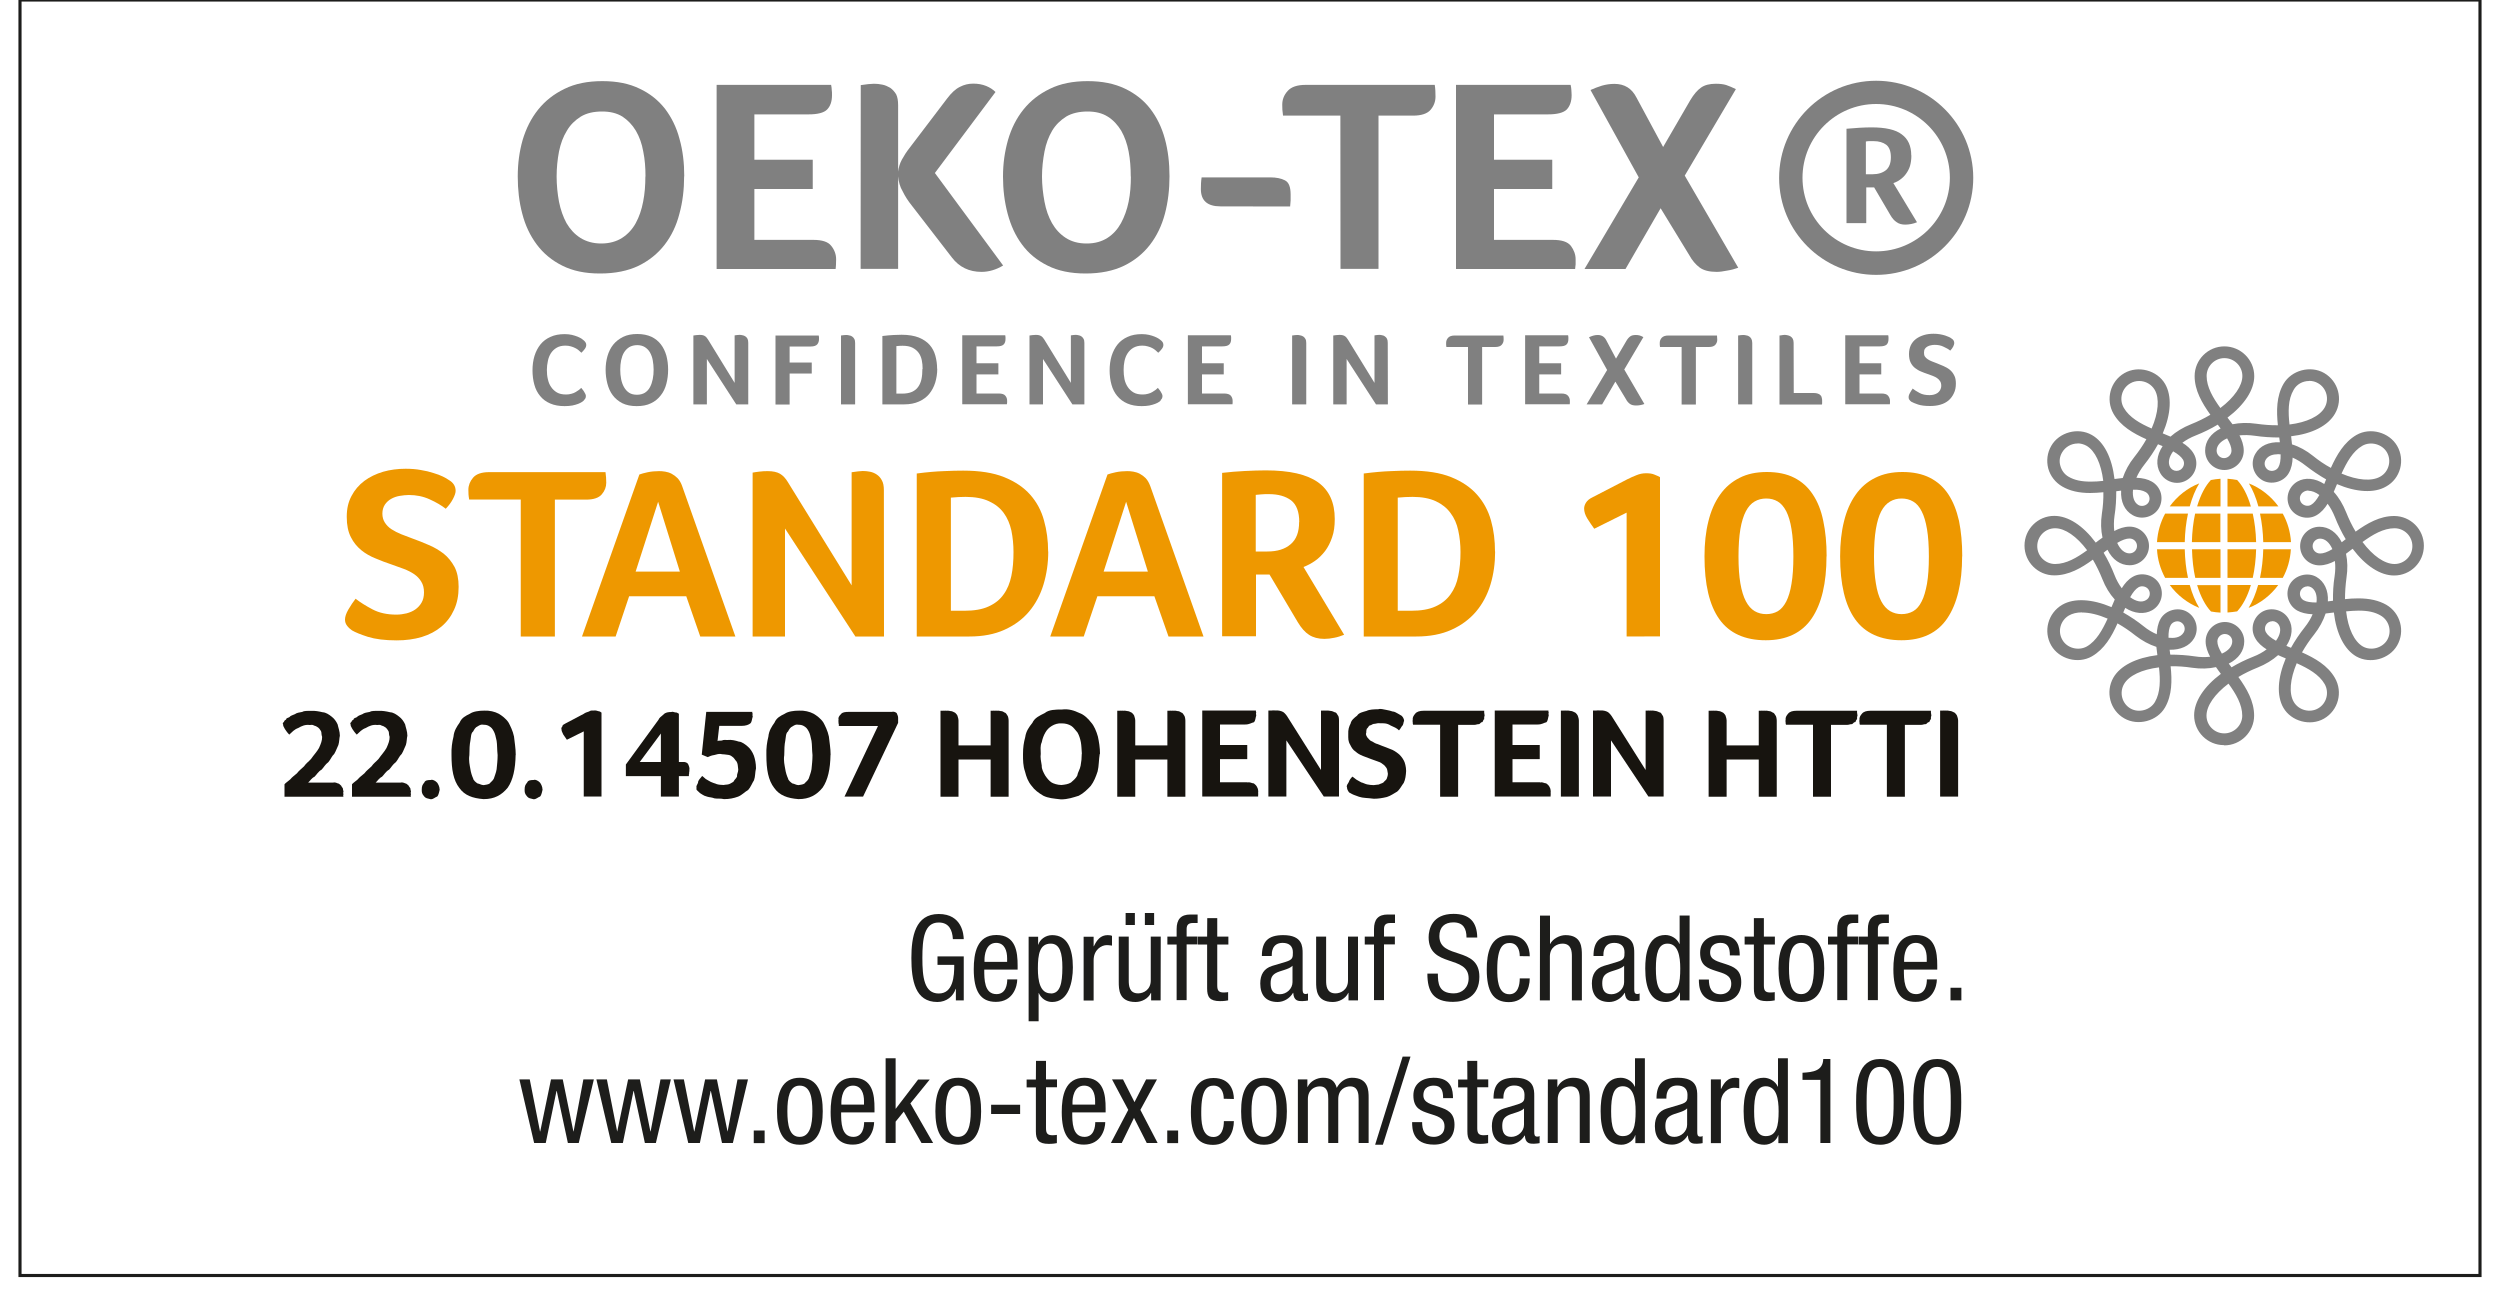 <?xml version="1.0" encoding="UTF-8"?><svg id="uuid-8c23f671-3301-4eba-857e-b73f3ebcfddb" xmlns="http://www.w3.org/2000/svg" width="200" height="103.67" viewBox="0 0 200 103.67"><defs><style>.uuid-f4bd87a6-495a-42a0-958d-becb601c9278{fill:none;stroke:#1d1d1b;stroke-miterlimit:10;stroke-width:.25px;}.uuid-62559170-8363-4bf4-89e2-7998ead515b1{fill:gray;}.uuid-ad9740c4-adc8-487b-b2b5-66edb9c7d026{fill:#ee9800;}.uuid-894ae937-f022-442b-89ed-98a99ed58eb6{fill:#17140f;}.uuid-22fc877f-0b04-4fe6-8020-79a242d2647b{fill:#1d1d1b;}</style></defs><path class="uuid-22fc877f-0b04-4fe6-8020-79a242d2647b" d="M76.23,75.13c-.04-.71-.3-1.33-1.13-1.33-1.16,0-1.31,1.28-1.31,2.84s.15,2.84,1.31,2.84,1.24-1.39,1.24-2.29h-1.34v-.68h2.1v3.52h-.63v-.92h-.02c-.18,.58-.72,1.05-1.46,1.05-1.77,0-2.08-1.7-2.08-3.52,0-1.71,.31-3.52,2.19-3.52s1.99,1.66,2,2.01"/><path class="uuid-22fc877f-0b04-4fe6-8020-79a242d2647b" d="M78.74,77.57c0,.78,0,1.96,.98,1.96,.76,0,.86-.8,.86-1.18h.8c0,.54-.32,1.8-1.71,1.8-1.24,0-1.77-.86-1.77-2.61,0-1.27,.25-2.74,1.81-2.74s1.7,1.36,1.7,2.45v.32m-.84-.62v-.28c0-.57-.18-1.24-.88-1.24-.84,0-.93,1.03-.93,1.33v.19h1.81Z"/><path class="uuid-22fc877f-0b04-4fe6-8020-79a242d2647b" d="M82.29,74.94h.76v.63h.02c.1-.38,.55-.76,1.1-.76,1.21,0,1.66,1.07,1.66,2.58,0,1.16-.34,2.77-1.66,2.77-.46,0-.88-.28-1.06-.71h-.02v2.25h-.8m1.77-2.22c.74,0,.93-.78,.93-2.09,0-1.12-.19-1.9-.93-1.9-.88,0-1.03,.83-1.03,1.99,0,.99,.17,1.99,1.03,1.99"/><path class="uuid-22fc877f-0b04-4fe6-8020-79a242d2647b" d="M86.69,74.94h.8v.76h.02c.23-.49,.53-.89,1.1-.89,.16,0,.28,.02,.35,.06v.78c-.07,0-.17-.04-.43-.04-.4,0-1.04,.36-1.04,1.21v3.22h-.8"/><path class="uuid-22fc877f-0b04-4fe6-8020-79a242d2647b" d="M92.85,80.03h-.76v-.6h-.02c-.21,.47-.74,.73-1.23,.73-1.34,0-1.34-1.02-1.34-1.62v-3.61h.8v3.51c0,.39,.03,1.03,.75,1.03,.43,0,1.01-.29,1.01-1.03v-3.51h.8m-2.81-1.89h.74v.96h-.74v-.96Zm1.54,0h.74v.96h-.74v-.96Z"/><path class="uuid-22fc877f-0b04-4fe6-8020-79a242d2647b" d="M94.13,75.56h-.74v-.63h.74v-.6c0-.77,.33-1.17,1.1-1.17h.58v.68h-.37c-.34,0-.51,.13-.51,.48v.6h.87v.63h-.87v4.46h-.8"/><path class="uuid-22fc877f-0b04-4fe6-8020-79a242d2647b" d="M96.58,73.45h.8v1.48h.89v.63h-.89v3.27c0,.41,.11,.57,.52,.57,.17,0,.27-.02,.35-.03v.66c-.11,.02-.31,.06-.65,.06-.83,0-1.03-.34-1.03-1.01v-3.52h-.74v-.63h.74"/><path class="uuid-22fc877f-0b04-4fe6-8020-79a242d2647b" d="M100.95,76.48c0-1.16,.49-1.67,1.71-1.67,1.55,0,1.55,.93,1.55,1.46v2.84c0,.21,0,.41,.24,.41,.1,0,.15-.02,.19-.05v.57c-.05,.01-.26,.05-.46,.05-.3,0-.68,0-.72-.66h-.02c-.26,.45-.75,.73-1.23,.73-.95,0-1.39-.57-1.39-1.48,0-.72,.3-1.21,.96-1.41l1.07-.32c.58-.18,.58-.34,.58-.77,0-.48-.29-.75-.82-.75-.87,0-.87,.81-.87,1v.05m1.66,.78c-.29,.31-1,.38-1.36,.6-.26,.16-.39,.36-.39,.81,0,.51,.18,.87,.73,.87s1.02-.44,1.02-.97v-1.31Z"/><path class="uuid-22fc877f-0b04-4fe6-8020-79a242d2647b" d="M108.64,80.03h-.76v-.6h-.02c-.21,.46-.74,.73-1.23,.73-1.34,0-1.34-1.02-1.34-1.62v-3.61h.8v3.51c0,.39,.03,1.03,.75,1.03,.43,0,1-.29,1-1.03v-3.51h.8"/><path class="uuid-22fc877f-0b04-4fe6-8020-79a242d2647b" d="M109.92,75.56h-.74v-.63h.74v-.6c0-.77,.33-1.17,1.1-1.17h.58v.68h-.37c-.34,0-.51,.13-.51,.48v.6h.87v.63h-.87v4.46h-.8"/><path class="uuid-22fc877f-0b04-4fe6-8020-79a242d2647b" d="M117.32,75c0-.71-.26-1.21-1.05-1.21-.7,0-1.12,.38-1.12,1.1,0,1.91,3.2,.77,3.2,3.25,0,1.57-1.15,2.01-2.11,2.01-1.58,0-2.05-.82-2.05-2.26h.84c0,.76,.05,1.58,1.28,1.58,.66,0,1.18-.47,1.18-1.2,0-1.92-3.2-.81-3.2-3.29,0-.62,.27-1.87,1.99-1.87,1.29,0,1.88,.65,1.9,1.89"/><path class="uuid-22fc877f-0b04-4fe6-8020-79a242d2647b" d="M121.58,76.49c0-.49-.2-1.05-.8-1.05-.5,0-1,.25-1,2.11,0,.67,.01,1.99,.97,1.99,.68,0,.83-.72,.83-1.27h.8c0,.81-.4,1.9-1.67,1.9s-1.77-.86-1.77-2.61c0-1.27,.25-2.74,1.81-2.74,1.39,0,1.63,1.09,1.63,1.68"/><path class="uuid-22fc877f-0b04-4fe6-8020-79a242d2647b" d="M123.2,73.25h.8v2.27h.01c.21-.42,.77-.71,1.23-.71,1.31,0,1.31,1.02,1.31,1.61v3.61h-.8v-3.51c0-.39-.03-1.03-.75-1.03-.43,0-1.01,.28-1.01,1.03v3.51h-.8"/><path class="uuid-22fc877f-0b04-4fe6-8020-79a242d2647b" d="M127.48,76.48c0-1.16,.49-1.67,1.71-1.67,1.55,0,1.55,.93,1.55,1.46v2.84c0,.21,0,.41,.24,.41,.1,0,.15-.02,.19-.05v.57c-.05,.01-.26,.05-.46,.05-.3,0-.68,0-.72-.66h-.02c-.26,.45-.75,.73-1.23,.73-.95,0-1.39-.57-1.39-1.48,0-.72,.3-1.21,.96-1.41l1.07-.32c.58-.18,.58-.34,.58-.77,0-.48-.29-.75-.82-.75-.87,0-.87,.81-.87,1v.05m1.66,.78c-.29,.31-1,.38-1.36,.6-.26,.16-.39,.36-.39,.81,0,.51,.18,.87,.73,.87s1.02-.44,1.02-.97v-1.31Z"/><path class="uuid-22fc877f-0b04-4fe6-8020-79a242d2647b" d="M135.16,80.03h-.76v-.63h-.02c-.11,.38-.55,.76-1.1,.76-1.21,0-1.66-1.07-1.66-2.68,0-1.06,.17-2.68,1.61-2.68,.45,0,.94,.28,1.12,.71h.02v-2.27h.8m-1.77,6.23c.89,0,1.02-.84,1.02-1.99,0-.99-.17-1.99-1.02-1.99-.74,0-.93,.78-.93,1.99s.19,1.99,.93,1.99"/><path class="uuid-22fc877f-0b04-4fe6-8020-79a242d2647b" d="M138.39,76.43c0-.64-.17-1-.75-1-.26,0-.83,.07-.83,.78,0,.6,.63,.71,1.25,.92,.62,.21,1.24,.43,1.24,1.44,0,1.07-.69,1.59-1.64,1.59-1.73,0-1.75-1.28-1.75-1.8h.8c0,.61,.17,1.18,.95,1.18,.25,0,.84-.12,.84-.84s-.63-.83-1.24-1.03c-.62-.21-1.25-.39-1.25-1.45,0-.95,.74-1.41,1.62-1.41,1.48,0,1.54,1.03,1.55,1.63"/><path class="uuid-22fc877f-0b04-4fe6-8020-79a242d2647b" d="M140.31,73.45h.8v1.48h.88v.63h-.88v3.27c0,.41,.1,.57,.52,.57,.17,0,.27-.02,.35-.03v.66c-.11,.02-.31,.06-.64,.06-.83,0-1.03-.34-1.03-1.01v-3.52h-.74v-.63h.74"/><path class="uuid-22fc877f-0b04-4fe6-8020-79a242d2647b" d="M144.11,74.8c1.47,0,1.83,1.24,1.83,2.68s-.37,2.68-1.83,2.68-1.83-1.24-1.83-2.68,.37-2.68,1.83-2.68m1,2.68c0-1.1-.16-2.05-1.02-2.05-.8,0-.97,.95-.97,2.05s.16,2.05,.97,2.05,1.02-.95,1.02-2.05"/><path class="uuid-22fc877f-0b04-4fe6-8020-79a242d2647b" d="M146.98,75.56h-.74v-.63h.74v-.6c0-.77,.33-1.17,1.1-1.17h.58v.68h-.37c-.34,0-.51,.13-.51,.48v.6h.87v.63h-.87v4.46h-.8"/><path class="uuid-22fc877f-0b04-4fe6-8020-79a242d2647b" d="M149.43,75.56h-.74v-.63h.74v-.6c0-.77,.33-1.17,1.1-1.17h.58v.68h-.37c-.34,0-.51,.13-.51,.48v.6h.87v.63h-.87v4.46h-.8"/><path class="uuid-22fc877f-0b04-4fe6-8020-79a242d2647b" d="M152.31,77.57c0,.78,0,1.96,.98,1.96,.76,0,.86-.8,.86-1.18h.8c0,.54-.32,1.8-1.71,1.8-1.24,0-1.77-.86-1.77-2.61,0-1.27,.25-2.74,1.81-2.74s1.7,1.36,1.7,2.45v.32m-.84-.62v-.28c0-.57-.18-1.24-.88-1.24-.84,0-.93,1.03-.93,1.33v.19h1.81Z"/><rect class="uuid-22fc877f-0b04-4fe6-8020-79a242d2647b" x="156.04" y="79.02" width=".87" height="1.01"/><polyline class="uuid-22fc877f-0b04-4fe6-8020-79a242d2647b" points="41.55 86.35 42.38 86.35 43.2 90.51 43.22 90.51 44.08 86.35 45.02 86.35 45.87 90.51 45.89 90.51 46.67 86.35 47.51 86.35 46.3 91.44 45.43 91.44 44.54 87.28 44.52 87.28 43.66 91.44 42.73 91.44"/><polyline class="uuid-22fc877f-0b04-4fe6-8020-79a242d2647b" points="47.71 86.35 48.55 86.35 49.37 90.51 49.38 90.51 50.25 86.35 51.19 86.35 52.03 90.51 52.05 90.51 52.84 86.35 53.67 86.35 52.47 91.44 51.59 91.44 50.7 87.28 50.68 87.28 49.83 91.44 48.9 91.44"/><polyline class="uuid-22fc877f-0b04-4fe6-8020-79a242d2647b" points="53.88 86.35 54.71 86.35 55.53 90.51 55.55 90.51 56.41 86.35 57.35 86.35 58.2 90.51 58.21 90.51 59 86.35 59.84 86.35 58.63 91.44 57.76 91.44 56.87 87.28 56.85 87.28 55.99 91.44 55.06 91.44"/><rect class="uuid-22fc877f-0b04-4fe6-8020-79a242d2647b" x="60.3" y="90.44" width=".87" height="1.01"/><path class="uuid-22fc877f-0b04-4fe6-8020-79a242d2647b" d="M63.99,86.22c1.47,0,1.83,1.24,1.83,2.68s-.37,2.68-1.83,2.68-1.83-1.24-1.83-2.68,.37-2.68,1.83-2.68m1,2.68c0-1.1-.16-2.05-1.02-2.05-.81,0-.98,.95-.98,2.05s.16,2.05,.98,2.05,1.02-.95,1.02-2.05"/><path class="uuid-22fc877f-0b04-4fe6-8020-79a242d2647b" d="M67.29,88.99c0,.78,0,1.96,.98,1.96,.76,0,.86-.8,.86-1.18h.8c0,.54-.32,1.8-1.71,1.8-1.24,0-1.77-.86-1.77-2.61,0-1.27,.25-2.74,1.81-2.74s1.7,1.36,1.7,2.45v.32m-.84-.62v-.28c0-.57-.18-1.24-.88-1.24-.84,0-.93,1.03-.93,1.33v.19h1.81Z"/><polyline class="uuid-22fc877f-0b04-4fe6-8020-79a242d2647b" points="74.65 91.44 73.72 91.44 72.3 88.93 71.65 89.73 71.65 91.44 70.85 91.44 70.85 84.66 71.65 84.66 71.65 88.7 71.66 88.7 73.45 86.36 74.38 86.36 72.83 88.27"/><path class="uuid-22fc877f-0b04-4fe6-8020-79a242d2647b" d="M76.66,86.22c1.47,0,1.83,1.24,1.83,2.68s-.37,2.68-1.83,2.68-1.83-1.24-1.83-2.68,.37-2.68,1.83-2.68m1,2.68c0-1.1-.16-2.05-1.02-2.05-.81,0-.98,.95-.98,2.05s.16,2.05,.98,2.05,1.02-.95,1.02-2.05"/><rect class="uuid-22fc877f-0b04-4fe6-8020-79a242d2647b" x="79.29" y="88.38" width="2.32" height=".74"/><path class="uuid-22fc877f-0b04-4fe6-8020-79a242d2647b" d="M82.88,84.87h.8v1.48h.88v.63h-.88v3.27c0,.41,.11,.57,.52,.57,.17,0,.27-.02,.35-.03v.66c-.11,.02-.31,.06-.65,.06-.83,0-1.03-.34-1.03-1.01v-3.51h-.74v-.63h.74"/><path class="uuid-22fc877f-0b04-4fe6-8020-79a242d2647b" d="M85.78,88.99c0,.78,0,1.96,.98,1.96,.76,0,.86-.8,.86-1.18h.8c0,.54-.32,1.8-1.71,1.8-1.24,0-1.77-.86-1.77-2.61,0-1.27,.25-2.74,1.81-2.74s1.7,1.36,1.7,2.45v.32m-.84-.62v-.28c0-.57-.18-1.24-.88-1.24-.84,0-.93,1.03-.93,1.33v.19h1.81Z"/><polyline class="uuid-22fc877f-0b04-4fe6-8020-79a242d2647b" points="88.96 86.35 89.84 86.35 90.76 88.17 91.69 86.35 92.56 86.35 91.23 88.79 92.61 91.44 91.74 91.44 90.72 89.43 89.74 91.44 88.87 91.44 90.26 88.79"/><rect class="uuid-22fc877f-0b04-4fe6-8020-79a242d2647b" x="93.38" y="90.44" width=".87" height="1.01"/><path class="uuid-22fc877f-0b04-4fe6-8020-79a242d2647b" d="M97.9,87.9c0-.49-.2-1.05-.8-1.05-.5,0-1,.25-1,2.11,0,.67,0,2,.97,2,.68,0,.84-.72,.84-1.27h.8c0,.81-.4,1.9-1.67,1.9s-1.77-.86-1.77-2.61c0-1.27,.25-2.74,1.81-2.74,1.39,0,1.63,1.09,1.63,1.68"/><path class="uuid-22fc877f-0b04-4fe6-8020-79a242d2647b" d="M101.12,86.22c1.47,0,1.83,1.24,1.83,2.68s-.37,2.68-1.83,2.68-1.83-1.24-1.83-2.68,.37-2.68,1.83-2.68m1,2.68c0-1.1-.16-2.05-1.02-2.05-.81,0-.98,.95-.98,2.05s.16,2.05,.98,2.05,1.02-.95,1.02-2.05"/><path class="uuid-22fc877f-0b04-4fe6-8020-79a242d2647b" d="M103.83,86.35h.76v.6h.02c.21-.46,.74-.73,1.23-.73,.59,0,.94,.23,1.1,.81,.23-.45,.68-.81,1.21-.81,1.34,0,1.34,1.02,1.34,1.61v3.61h-.8v-3.51c0-.39-.03-1.02-.68-1.02-.37,0-.95,.23-.95,1.02v3.51h-.8v-3.51c0-.39-.02-1.02-.68-1.02-.37,0-.95,.23-.95,1.02v3.51h-.8"/><polygon class="uuid-22fc877f-0b04-4fe6-8020-79a242d2647b" points="112.21 84.53 112.84 84.53 110.63 91.58 110.01 91.58 112.21 84.53"/><path class="uuid-22fc877f-0b04-4fe6-8020-79a242d2647b" d="M115.45,87.85c0-.65-.17-1-.75-1-.26,0-.83,.07-.83,.78,0,.6,.63,.71,1.25,.92,.62,.21,1.24,.43,1.24,1.43,0,1.07-.69,1.59-1.64,1.59-1.73,0-1.75-1.28-1.75-1.8h.8c0,.62,.17,1.18,.95,1.18,.25,0,.84-.12,.84-.84s-.63-.83-1.24-1.03c-.62-.21-1.25-.39-1.25-1.45,0-.95,.74-1.41,1.62-1.41,1.48,0,1.54,1.03,1.55,1.63"/><path class="uuid-22fc877f-0b04-4fe6-8020-79a242d2647b" d="M117.38,84.87h.8v1.48h.88v.63h-.88v3.27c0,.41,.11,.57,.52,.57,.17,0,.27-.02,.35-.03v.66c-.1,.02-.31,.06-.64,.06-.83,0-1.02-.34-1.02-1.01v-3.51h-.74v-.63h.74"/><path class="uuid-22fc877f-0b04-4fe6-8020-79a242d2647b" d="M119.48,87.89c0-1.16,.49-1.67,1.71-1.67,1.55,0,1.55,.93,1.55,1.46v2.84c0,.21,0,.41,.24,.41,.11,0,.15-.02,.19-.05v.57c-.06,.01-.27,.05-.46,.05-.3,0-.69,0-.72-.66h-.02c-.26,.45-.75,.73-1.23,.73-.95,0-1.39-.57-1.39-1.48,0-.72,.3-1.21,.96-1.41l1.07-.32c.58-.18,.58-.34,.58-.77,0-.48-.29-.75-.82-.75-.87,0-.87,.82-.87,1v.05m1.66,.78c-.29,.31-1,.38-1.36,.6-.26,.16-.39,.36-.39,.81,0,.51,.18,.87,.72,.87s1.02-.44,1.02-.97v-1.31Z"/><path class="uuid-22fc877f-0b04-4fe6-8020-79a242d2647b" d="M123.83,86.35h.76v.6h.02c.21-.46,.74-.73,1.23-.73,1.34,0,1.34,1.02,1.34,1.61v3.61h-.8v-3.51c0-.39-.03-1.02-.75-1.02-.43,0-1.01,.28-1.01,1.02v3.51h-.8"/><path class="uuid-22fc877f-0b04-4fe6-8020-79a242d2647b" d="M131.59,91.45h-.76v-.63h-.02c-.1,.38-.55,.76-1.1,.76-1.21,0-1.66-1.07-1.66-2.68,0-1.06,.17-2.68,1.61-2.68,.46,0,.94,.28,1.12,.71h.02v-2.27h.79m-1.77,6.23c.89,0,1.03-.84,1.03-1.99,0-.99-.17-2-1.03-2-.74,0-.93,.78-.93,2s.19,1.99,.93,1.99"/><path class="uuid-22fc877f-0b04-4fe6-8020-79a242d2647b" d="M132.52,87.89c0-1.16,.49-1.67,1.71-1.67,1.55,0,1.55,.93,1.55,1.46v2.84c0,.21,0,.41,.24,.41,.11,0,.15-.02,.19-.05v.57c-.06,.01-.26,.05-.46,.05-.3,0-.69,0-.72-.66h-.02c-.26,.45-.75,.73-1.23,.73-.95,0-1.39-.57-1.39-1.48,0-.72,.3-1.21,.96-1.41l1.07-.32c.58-.18,.58-.34,.58-.77,0-.48-.29-.75-.82-.75-.87,0-.87,.82-.87,1v.05m1.66,.78c-.29,.31-1,.38-1.35,.6-.26,.16-.39,.36-.39,.81,0,.51,.18,.87,.72,.87s1.02-.44,1.02-.97v-1.31Z"/><path class="uuid-22fc877f-0b04-4fe6-8020-79a242d2647b" d="M136.87,86.35h.8v.76h.02c.23-.49,.53-.89,1.1-.89,.16,0,.28,.02,.35,.06v.78c-.07,0-.17-.04-.43-.04-.4,0-1.04,.36-1.04,1.21v3.22h-.8"/><path class="uuid-22fc877f-0b04-4fe6-8020-79a242d2647b" d="M143.03,91.45h-.76v-.63h-.02c-.1,.38-.55,.76-1.1,.76-1.21,0-1.66-1.07-1.66-2.68,0-1.06,.17-2.68,1.61-2.68,.45,0,.94,.28,1.12,.71h.02v-2.27h.79m-1.77,6.23c.88,0,1.03-.84,1.03-1.99,0-.99-.17-2-1.03-2-.74,0-.93,.78-.93,2s.19,1.99,.93,1.99"/><path class="uuid-22fc877f-0b04-4fe6-8020-79a242d2647b" d="M144.2,85.82c.85-.05,1.63-.15,1.66-1.1h.57v6.72h-.8v-5.05h-1.43"/><path class="uuid-22fc877f-0b04-4fe6-8020-79a242d2647b" d="M148.49,88.18c0-1.48,.11-3.46,1.92-3.46s1.92,1.8,1.92,3.46c0,1.42-.11,3.4-1.92,3.4s-1.92-1.8-1.92-3.4m1.92,2.77c1.02,0,1.08-1.35,1.08-2.77s-.06-2.83-1.08-2.83-1.08,1.35-1.08,2.83,.06,2.77,1.08,2.77"/><path class="uuid-22fc877f-0b04-4fe6-8020-79a242d2647b" d="M153.06,88.18c0-1.48,.11-3.46,1.92-3.46s1.92,1.8,1.92,3.46c0,1.42-.11,3.4-1.92,3.4s-1.92-1.8-1.92-3.4m1.92,2.77c1.03,0,1.08-1.35,1.08-2.77s-.06-2.83-1.08-2.83-1.08,1.35-1.08,2.83,.06,2.77,1.08,2.77"/><rect class="uuid-f4bd87a6-495a-42a0-958d-becb601c9278" x="1.6" width="196.8" height="102.04"/><path class="uuid-62559170-8363-4bf4-89e2-7998ead515b1" d="M46.71,32.04s-.09,.07-.16,.12c-.08,.05-.17,.1-.3,.15-.13,.05-.28,.09-.46,.13-.18,.03-.39,.05-.62,.05-.44,0-.83-.07-1.15-.21-.33-.14-.6-.34-.81-.6-.21-.25-.37-.56-.46-.9-.1-.35-.15-.74-.15-1.15s.05-.8,.16-1.16c.11-.35,.27-.66,.48-.92,.21-.26,.48-.46,.8-.6,.32-.15,.7-.22,1.13-.22,.21,0,.41,.02,.58,.06,.17,.04,.32,.09,.45,.14,.13,.05,.23,.11,.32,.16,.08,.06,.15,.11,.19,.15,.05,.04,.09,.09,.13,.15,.04,.06,.06,.13,.06,.2,0,.11-.04,.22-.12,.33-.09,.11-.17,.21-.27,.3-.07-.06-.14-.13-.22-.2-.08-.07-.17-.13-.28-.18-.1-.05-.22-.1-.34-.13-.13-.04-.28-.06-.44-.06-.28,0-.52,.06-.7,.17-.19,.11-.34,.26-.46,.44-.11,.18-.2,.39-.24,.62-.05,.23-.08,.47-.08,.71,0,.26,.02,.51,.08,.75,.05,.23,.13,.44,.26,.62,.12,.18,.28,.33,.47,.44,.19,.11,.44,.16,.73,.16,.15,0,.3-.02,.43-.06,.13-.03,.24-.08,.34-.14,.1-.06,.19-.12,.26-.17,.07-.06,.13-.11,.18-.16,.03,.04,.07,.09,.11,.14,.05,.05,.08,.11,.12,.17,.04,.06,.07,.12,.1,.18,.03,.06,.04,.12,.04,.16,0,.07-.01,.13-.04,.19-.03,.05-.07,.1-.13,.16"/><path class="uuid-62559170-8363-4bf4-89e2-7998ead515b1" d="M53.45,29.58c0,.4-.05,.77-.14,1.12-.09,.35-.24,.67-.45,.93-.21,.27-.46,.48-.78,.63-.32,.16-.7,.23-1.15,.23s-.83-.08-1.14-.23c-.31-.16-.57-.37-.77-.64-.2-.26-.34-.58-.43-.93-.09-.35-.14-.72-.14-1.11s.05-.75,.15-1.1c.1-.34,.25-.65,.46-.91,.21-.26,.47-.46,.79-.62,.32-.16,.7-.23,1.14-.23s.81,.08,1.12,.22c.31,.15,.56,.35,.76,.61,.2,.26,.34,.56,.44,.9,.09,.34,.14,.72,.14,1.12m-1.16,0c0-.27-.03-.51-.07-.75-.04-.23-.12-.44-.22-.62-.1-.18-.24-.32-.41-.43-.16-.1-.37-.16-.61-.16s-.47,.06-.64,.16c-.17,.11-.31,.25-.42,.43-.11,.18-.18,.39-.23,.62-.05,.24-.07,.49-.07,.75s.02,.52,.07,.76c.05,.24,.12,.45,.23,.64,.11,.19,.24,.34,.41,.45,.17,.11,.38,.16,.63,.16s.46-.06,.63-.16c.17-.11,.31-.26,.41-.45,.1-.19,.17-.4,.22-.64,.05-.24,.07-.5,.07-.76"/><path class="uuid-62559170-8363-4bf4-89e2-7998ead515b1" d="M59.86,32.35h-.96l-2.35-3.63v3.63h-1.08v-5.51c.05-.01,.13-.02,.22-.03,.09-.01,.19-.02,.28-.02,.18,0,.32,.03,.41,.09,.1,.06,.18,.15,.26,.28l2.13,3.47v-3.8c.08-.01,.15-.02,.22-.03,.06-.01,.12-.01,.16-.01,.08,0,.16,0,.25,.03,.08,.01,.15,.04,.23,.09,.07,.05,.13,.11,.17,.19,.04,.08,.06,.19,.06,.33"/><path class="uuid-62559170-8363-4bf4-89e2-7998ead515b1" d="M63.17,29h1.77v.88h-1.77v2.48h-1.13v-5.52h3.46c.01,.06,.02,.11,.02,.15,0,.04,0,.09,0,.15,0,.16-.05,.3-.14,.41-.1,.11-.27,.17-.52,.17h-1.69"/><path class="uuid-62559170-8363-4bf4-89e2-7998ead515b1" d="M67.28,26.84c.08-.01,.15-.02,.23-.03,.08-.01,.13-.01,.17-.01,.08,0,.17,0,.25,.03,.09,.01,.17,.04,.24,.09,.07,.05,.13,.11,.17,.19,.05,.08,.07,.19,.07,.33v4.91h-1.13"/><path class="uuid-62559170-8363-4bf4-89e2-7998ead515b1" d="M74.98,29.5c0,.39-.06,.76-.16,1.1-.11,.35-.27,.65-.48,.91-.21,.26-.49,.46-.82,.61-.33,.15-.73,.23-1.18,.23h-1.75v-5.47c.35-.04,.65-.07,.9-.08,.25-.01,.47-.02,.64-.02,.55,0,1.01,.08,1.37,.22,.36,.15,.65,.34,.87,.59,.22,.25,.37,.54,.46,.87,.09,.33,.14,.68,.14,1.05m-1.16,.02c0-.26-.02-.5-.07-.73-.05-.22-.13-.42-.26-.59-.12-.16-.29-.3-.49-.4-.2-.1-.47-.15-.78-.15-.16,0-.33,.01-.5,.03v3.8h.45c.33,0,.59-.05,.8-.14,.21-.1,.38-.23,.5-.41,.12-.17,.21-.38,.26-.62,.05-.24,.07-.51,.07-.8"/><path class="uuid-62559170-8363-4bf4-89e2-7998ead515b1" d="M79.89,31.48c.27,0,.45,.06,.54,.18,.1,.12,.14,.25,.14,.4,0,.06,0,.11,0,.15,0,.04-.01,.09-.02,.13h-3.57v-5.52h3.44c0,.06,.01,.11,.02,.15,0,.05,0,.1,0,.16,0,.19-.05,.33-.15,.43-.1,.1-.28,.15-.55,.15h-1.62v1.35h1.75v.89h-1.75v1.53"/><path class="uuid-62559170-8363-4bf4-89e2-7998ead515b1" d="M86.75,32.35h-.96l-2.35-3.63v3.63h-1.08v-5.51c.06-.01,.13-.02,.22-.03,.09-.01,.19-.02,.28-.02,.18,0,.32,.03,.42,.09,.1,.06,.18,.15,.26,.28l2.13,3.47v-3.8c.07-.01,.15-.02,.21-.03,.07-.01,.12-.01,.16-.01,.08,0,.16,0,.24,.03,.08,.01,.16,.04,.23,.09,.07,.05,.13,.11,.17,.19,.05,.08,.07,.19,.07,.33"/><path class="uuid-62559170-8363-4bf4-89e2-7998ead515b1" d="M92.87,32.04s-.08,.07-.16,.12c-.07,.05-.17,.1-.3,.15-.13,.05-.28,.09-.46,.13-.18,.03-.38,.05-.61,.05-.44,0-.83-.07-1.15-.21-.33-.14-.59-.34-.81-.6-.21-.25-.37-.56-.46-.9-.1-.35-.15-.74-.15-1.15s.05-.8,.16-1.16c.11-.35,.27-.66,.48-.92,.21-.26,.48-.46,.8-.6,.32-.15,.7-.22,1.13-.22,.21,0,.41,.02,.58,.06,.17,.04,.33,.09,.45,.14,.13,.05,.24,.11,.32,.16,.09,.06,.15,.11,.2,.15,.05,.04,.09,.09,.13,.15,.03,.06,.05,.13,.05,.2,0,.11-.04,.22-.13,.33-.09,.11-.17,.21-.28,.3-.06-.06-.14-.13-.22-.2-.08-.07-.17-.13-.27-.18-.1-.05-.22-.1-.35-.13-.13-.04-.28-.06-.44-.06-.28,0-.51,.06-.71,.17-.19,.11-.34,.26-.46,.44-.12,.18-.2,.39-.25,.62-.05,.23-.07,.47-.07,.71,0,.26,.02,.51,.07,.75,.05,.23,.14,.44,.26,.62,.12,.18,.28,.33,.47,.44,.19,.11,.44,.16,.73,.16,.15,0,.29-.02,.43-.06,.13-.03,.24-.08,.34-.14,.1-.06,.18-.12,.26-.17,.07-.06,.13-.11,.18-.16,.03,.04,.07,.09,.11,.14,.04,.05,.09,.11,.12,.17,.04,.06,.07,.12,.1,.18,.02,.06,.04,.12,.04,.16,0,.07-.02,.13-.04,.19-.03,.05-.07,.1-.13,.16"/><path class="uuid-62559170-8363-4bf4-89e2-7998ead515b1" d="M97.92,31.48c.26,0,.45,.06,.55,.18,.09,.12,.14,.25,.14,.4,0,.06,0,.11,0,.15,0,.04,0,.09-.01,.13h-3.57v-5.52h3.44c0,.06,.01,.11,.02,.15v.16c0,.19-.05,.33-.15,.43-.1,.1-.29,.15-.56,.15h-1.62v1.35h1.74v.89h-1.74v1.53"/><path class="uuid-62559170-8363-4bf4-89e2-7998ead515b1" d="M103.37,26.84c.08-.01,.16-.02,.23-.03,.07-.01,.13-.01,.17-.01,.08,0,.17,0,.25,.03,.08,.01,.16,.04,.24,.09,.07,.05,.13,.11,.17,.19,.05,.08,.07,.19,.07,.33v4.91h-1.13"/><path class="uuid-62559170-8363-4bf4-89e2-7998ead515b1" d="M111.03,32.35h-.95l-2.35-3.63v3.63h-1.07v-5.51c.05-.01,.13-.02,.22-.03,.09-.01,.18-.02,.28-.02,.18,0,.31,.03,.41,.09,.1,.06,.18,.15,.26,.28l2.13,3.47v-3.8c.07-.01,.15-.02,.21-.03,.06-.01,.12-.01,.15-.01,.08,0,.16,0,.25,.03,.08,.01,.16,.04,.22,.09,.07,.05,.13,.11,.17,.19,.04,.08,.06,.19,.06,.33"/><path class="uuid-62559170-8363-4bf4-89e2-7998ead515b1" d="M117.44,27.76h-1.73c-.01-.08-.01-.13-.02-.17,0-.05,0-.1,0-.16,0-.15,.05-.29,.16-.41,.11-.12,.28-.18,.54-.18h3.88c.02,.11,.02,.23,.02,.35,0,.14-.05,.27-.15,.39-.1,.12-.28,.18-.53,.18h-1.04v4.6h-1.13"/><path class="uuid-62559170-8363-4bf4-89e2-7998ead515b1" d="M124.9,31.48c.26,0,.44,.06,.54,.18,.1,.12,.15,.25,.15,.4,0,.06,0,.11,0,.15,0,.04,0,.09-.01,.13h-3.57v-5.52h3.44c0,.06,.01,.11,.02,.15,0,.05,0,.1,0,.16,0,.19-.05,.33-.15,.43-.1,.1-.28,.15-.56,.15h-1.62v1.35h1.75v.89h-1.75v1.53"/><path class="uuid-62559170-8363-4bf4-89e2-7998ead515b1" d="M129.23,30.53l-1.06,1.82h-1.24l1.64-2.75-1.45-2.62c.11-.05,.23-.1,.34-.13,.12-.04,.24-.05,.37-.05,.3,0,.52,.14,.66,.4l.79,1.49,.82-1.4c.1-.18,.21-.3,.32-.38,.11-.08,.26-.11,.45-.11,.11,0,.21,.01,.31,.04,.09,.03,.19,.07,.29,.13l-1.53,2.59,1.61,2.76c-.11,.04-.22,.07-.33,.09-.11,.02-.22,.03-.32,.03-.22,0-.39-.04-.51-.13-.12-.09-.23-.21-.31-.37"/><path class="uuid-62559170-8363-4bf4-89e2-7998ead515b1" d="M134.53,27.76h-1.73c0-.08-.02-.13-.02-.17,0-.05,0-.1,0-.16,0-.15,.05-.29,.16-.41,.11-.12,.29-.18,.54-.18h3.88c.01,.11,.02,.23,.02,.35,0,.14-.05,.27-.15,.39-.1,.12-.28,.18-.52,.18h-1.04v4.6h-1.14"/><path class="uuid-62559170-8363-4bf4-89e2-7998ead515b1" d="M139.05,26.84c.07-.01,.15-.02,.22-.03,.08-.01,.14-.01,.17-.01,.09,0,.17,0,.26,.03,.09,.01,.17,.04,.24,.09,.07,.05,.13,.11,.17,.19,.04,.08,.07,.19,.07,.33v4.91h-1.13"/><path class="uuid-62559170-8363-4bf4-89e2-7998ead515b1" d="M143.5,31.44h1.61c.13,0,.24,.02,.32,.05,.09,.03,.16,.07,.21,.13,.06,.06,.09,.12,.1,.2,.02,.07,.03,.14,.03,.21v.2c0,.08,0,.12-.02,.13h-3.39v-5.52c.08,0,.15-.02,.22-.03,.07-.01,.13-.02,.17-.02,.09,0,.17,.01,.25,.03,.09,.01,.16,.05,.24,.09,.07,.05,.14,.11,.18,.19,.04,.08,.07,.19,.07,.33"/><path class="uuid-62559170-8363-4bf4-89e2-7998ead515b1" d="M150.51,31.48c.26,0,.45,.06,.54,.18,.09,.12,.15,.25,.15,.4,0,.06,0,.11,0,.15,0,.04,0,.09-.01,.13h-3.57v-5.52h3.44c0,.06,.02,.11,.02,.15,0,.05,0,.1,0,.16,0,.19-.05,.33-.14,.43-.11,.1-.29,.15-.56,.15h-1.62v1.35h1.74v.89h-1.74v1.53"/><path class="uuid-62559170-8363-4bf4-89e2-7998ead515b1" d="M153,31.08c.16,.12,.34,.24,.57,.36,.22,.12,.48,.17,.79,.17,.12,0,.23-.01,.34-.04,.11-.03,.21-.07,.3-.13,.08-.06,.15-.13,.21-.23,.05-.1,.09-.21,.09-.35s-.03-.27-.09-.36c-.06-.1-.14-.18-.24-.25-.1-.07-.22-.13-.35-.18-.13-.05-.27-.1-.41-.15-.17-.06-.35-.12-.53-.2-.18-.07-.33-.17-.48-.28-.15-.12-.26-.26-.35-.44-.09-.18-.13-.41-.13-.68s.05-.5,.15-.71c.1-.2,.24-.37,.43-.51,.18-.13,.39-.23,.63-.3,.23-.07,.49-.1,.75-.1,.18,0,.35,.01,.51,.04,.16,.03,.3,.06,.42,.1,.12,.04,.22,.08,.31,.12,.09,.04,.15,.08,.2,.12,.15,.09,.22,.21,.22,.37,0,.07-.03,.15-.08,.27-.06,.11-.14,.23-.24,.33-.13-.11-.31-.21-.53-.31-.22-.11-.45-.15-.7-.15-.1,0-.2,0-.3,.03-.11,.02-.21,.05-.29,.1-.09,.05-.16,.11-.21,.19-.05,.08-.07,.18-.07,.31s.02,.22,.07,.3c.06,.08,.13,.16,.23,.22,.09,.06,.2,.12,.33,.17,.12,.05,.25,.1,.39,.15,.17,.07,.35,.14,.53,.22,.18,.08,.35,.17,.5,.29,.15,.12,.27,.27,.36,.45,.1,.17,.14,.4,.14,.67,0,.29-.05,.55-.16,.77-.1,.22-.24,.41-.42,.57-.18,.15-.4,.27-.65,.34-.26,.08-.54,.11-.84,.11-.4,0-.72-.04-.96-.12-.24-.08-.42-.16-.53-.22-.06-.04-.12-.1-.16-.16-.05-.06-.06-.13-.06-.21,0-.09,.03-.21,.11-.34,.07-.13,.15-.26,.24-.37"/><path class="uuid-62559170-8363-4bf4-89e2-7998ead515b1" d="M54.73,14.11c0,1.05-.12,2.06-.38,3-.24,.94-.64,1.77-1.18,2.47-.55,.71-1.25,1.27-2.08,1.68-.86,.41-1.88,.62-3.09,.62s-2.18-.21-3.02-.63c-.84-.42-1.51-.98-2.04-1.69-.53-.71-.92-1.53-1.16-2.47-.25-.94-.36-1.92-.36-2.97s.13-2,.39-2.92c.28-.93,.68-1.73,1.24-2.43,.56-.7,1.26-1.25,2.11-1.66,.85-.42,1.85-.62,3.03-.62s2.15,.2,2.97,.6c.84,.39,1.5,.93,2.04,1.61,.52,.69,.92,1.49,1.16,2.41,.26,.91,.38,1.92,.38,2.99m-3.1,.02c0-.7-.05-1.37-.18-2-.11-.63-.31-1.18-.59-1.66-.28-.47-.65-.85-1.07-1.13-.45-.28-.99-.41-1.63-.41-.68,0-1.25,.13-1.71,.41-.46,.29-.84,.66-1.11,1.13-.3,.48-.5,1.03-.63,1.66-.12,.63-.19,1.3-.19,2s.07,1.37,.19,2.02c.13,.65,.33,1.21,.6,1.71,.29,.49,.65,.89,1.11,1.18,.46,.29,1.02,.45,1.67,.45s1.22-.16,1.67-.45c.45-.29,.82-.69,1.09-1.18,.27-.5,.47-1.07,.59-1.71,.13-.65,.18-1.32,.18-2.02"/><path class="uuid-62559170-8363-4bf4-89e2-7998ead515b1" d="M65.06,19.19c.7,0,1.19,.15,1.44,.48,.26,.32,.39,.69,.39,1.07,0,.17,0,.31-.01,.41,0,.11-.02,.23-.03,.37h-9.52V6.79h9.16c.03,.16,.05,.3,.05,.42,.02,.1,.02,.23,.02,.4,0,.52-.14,.9-.4,1.16-.25,.25-.75,.38-1.46,.38h-4.35v3.63h4.67v2.34h-4.67v4.07"/><path class="uuid-62559170-8363-4bf4-89e2-7998ead515b1" d="M68.86,6.81c.21-.03,.41-.05,.6-.08,.2-.02,.35-.03,.45-.03,.22,0,.44,.02,.67,.07,.23,.04,.43,.14,.63,.25,.19,.13,.35,.31,.48,.52,.11,.22,.16,.51,.16,.88v5.31c.04-.34,.14-.67,.3-.96,.18-.33,.38-.64,.61-.93l3.01-3.96c.34-.45,.67-.76,1.02-.93,.34-.18,.7-.26,1.06-.26,.39,0,.73,.06,1.05,.19,.29,.12,.54,.28,.74,.48l-4.85,6.48,5.46,7.4c-.56,.34-1.15,.51-1.73,.51-.98,0-1.78-.38-2.36-1.14l-3.22-4.17c-.29-.36-.53-.73-.72-1.12-.23-.38-.33-.78-.37-1.21v7.4h-3"/><path class="uuid-62559170-8363-4bf4-89e2-7998ead515b1" d="M93.56,14.11c0,1.05-.12,2.06-.37,3-.25,.94-.65,1.77-1.19,2.47-.55,.71-1.24,1.27-2.08,1.68-.85,.41-1.88,.62-3.07,.62s-2.21-.21-3.04-.63c-.85-.42-1.53-.98-2.05-1.69-.53-.71-.9-1.53-1.15-2.47-.25-.94-.37-1.92-.37-2.97s.14-2,.4-2.92c.27-.93,.67-1.73,1.23-2.43,.56-.7,1.26-1.25,2.11-1.66,.85-.42,1.86-.62,3.03-.62s2.15,.2,2.98,.6c.82,.39,1.51,.93,2.03,1.61,.53,.69,.92,1.49,1.17,2.41,.25,.91,.37,1.92,.37,2.99m-3.1,.02c0-.7-.05-1.37-.17-2-.12-.63-.32-1.18-.59-1.66-.29-.47-.63-.85-1.08-1.13-.44-.28-.98-.41-1.62-.41s-1.25,.13-1.71,.41c-.46,.29-.84,.66-1.12,1.13-.28,.48-.49,1.03-.61,1.66-.12,.63-.2,1.3-.2,2s.08,1.37,.2,2.02c.12,.65,.32,1.21,.6,1.71,.28,.49,.65,.89,1.1,1.18,.45,.29,.99,.45,1.67,.45s1.21-.16,1.67-.45c.45-.29,.81-.69,1.08-1.18,.27-.5,.48-1.07,.61-1.71,.13-.65,.18-1.32,.18-2.02"/><path class="uuid-62559170-8363-4bf4-89e2-7998ead515b1" d="M97.64,16.51c-1.05,0-1.57-.46-1.57-1.38,0-.32,.01-.63,.06-.94h5.49c.48,0,.88,.08,1.18,.24,.31,.16,.45,.53,.45,1.14v.47c-.02,.17-.03,.31-.04,.48"/><path class="uuid-62559170-8363-4bf4-89e2-7998ead515b1" d="M107.23,9.25h-4.59v-.02c-.02-.18-.04-.32-.05-.45,0-.11-.01-.25-.01-.41,0-.39,.13-.76,.43-1.09,.29-.33,.77-.49,1.44-.49h10.33c.05,.32,.06,.62,.06,.94,0,.39-.13,.74-.39,1.05-.26,.31-.74,.47-1.4,.47h-2.77v12.26h-3.04"/><path class="uuid-62559170-8363-4bf4-89e2-7998ead515b1" d="M124.22,19.19c.72,0,1.19,.15,1.45,.48,.24,.32,.38,.69,.38,1.07v.41c-.02,.11-.02,.23-.04,.37h-9.53V6.79h9.17c.04,.16,.05,.3,.06,.42,0,.1,.02,.23,.02,.4,0,.52-.15,.9-.4,1.16-.26,.25-.76,.38-1.48,.38h-4.33v3.63h4.66v2.34h-4.66v4.07"/><path class="uuid-62559170-8363-4bf4-89e2-7998ead515b1" d="M132.85,16.66l-2.81,4.86h-3.28l4.34-7.33-3.86-6.99c.3-.14,.61-.25,.92-.35,.32-.09,.65-.14,.99-.14,.81,0,1.39,.36,1.76,1.08l2.14,3.97,2.17-3.74c.28-.47,.57-.81,.86-1.01,.29-.21,.69-.31,1.19-.31,.31,0,.59,.03,.82,.1,.26,.09,.5,.19,.78,.33l-4.09,6.92,4.28,7.37c-.28,.1-.57,.18-.9,.23-.3,.06-.58,.1-.83,.1-.59,0-1.05-.12-1.36-.35-.32-.24-.6-.57-.83-.99"/><path class="uuid-62559170-8363-4bf4-89e2-7998ead515b1" d="M150.09,8.32c3.26,0,5.9,2.65,5.9,5.9s-2.65,5.89-5.9,5.89-5.89-2.64-5.89-5.89,2.64-5.9,5.89-5.9m0-1.86c-4.28,0-7.76,3.48-7.76,7.77s3.48,7.76,7.76,7.76,7.77-3.47,7.77-7.76-3.48-7.77-7.77-7.77"/><path class="uuid-62559170-8363-4bf4-89e2-7998ead515b1" d="M152.91,12.43c0,.33-.04,.6-.11,.85-.07,.23-.19,.45-.33,.64-.13,.18-.29,.33-.46,.45-.16,.12-.34,.21-.54,.28l1.89,3.13c-.15,.06-.3,.11-.46,.14-.17,.03-.32,.05-.47,.05-.28,0-.51-.06-.69-.19-.19-.12-.37-.32-.52-.59l-1.29-2.2h-.63v2.86h-1.58v-7.55c.36-.03,.7-.06,1.05-.08,.36-.02,.67-.03,.96-.03,1.1,0,1.92,.18,2.41,.56,.51,.37,.76,.93,.76,1.68m-1.63,.15c0-.48-.13-.81-.37-1-.26-.19-.59-.29-1.02-.29-.15,0-.26,0-.36,0-.11,.01-.18,.01-.25,.03v2.62h.54c.45,0,.81-.12,1.07-.33,.26-.22,.39-.57,.39-1.03"/><path class="uuid-62559170-8363-4bf4-89e2-7998ead515b1" d="M177.91,59.61c-1.31,0-2.38-1.07-2.38-2.38,0-1.11,.78-2.3,2.14-3.32-.13-.18-.27-.36-.39-.54-.59,.13-1.23,.15-1.91,.05-.59-.09-1.16-.13-1.72-.12,.12,1.14,.12,2.31-.45,3.3-.63,1.09-2.16,1.5-3.26,.87-1.14-.65-1.52-2.12-.87-3.26,.55-.95,1.82-1.59,3.52-1.8-.03-.22-.05-.44-.08-.66-.57-.18-1.15-.5-1.68-.91-.46-.37-.94-.69-1.43-.97-.47,1.06-1.05,2.06-2.05,2.64-1.11,.63-2.62,.22-3.25-.87-.65-1.13-.27-2.59,.88-3.26,.95-.55,2.38-.47,3.94,.19,.08-.2,.17-.41,.26-.61-.41-.45-.75-1.01-.99-1.63-.22-.55-.48-1.08-.76-1.56-.93,.68-1.94,1.26-3.09,1.26-1.31,0-2.38-1.07-2.38-2.38s1.06-2.38,2.38-2.38c1.11,0,2.3,.77,3.32,2.14,.18-.14,.35-.27,.54-.4-.13-.59-.15-1.24-.05-1.91,.09-.59,.13-1.17,.12-1.72-.35,.03-.71,.06-1.06,.06-.9,0-1.63-.17-2.23-.52-.55-.32-.95-.83-1.12-1.44-.16-.62-.08-1.26,.24-1.81,.62-1.09,2.14-1.51,3.25-.87,.97,.55,1.61,1.82,1.81,3.52,.22-.03,.44-.06,.66-.08,.19-.57,.5-1.15,.92-1.67,.37-.47,.7-.95,.97-1.43-1.05-.47-2.06-1.05-2.63-2.04-.65-1.14-.26-2.6,.87-3.25,1.11-.64,2.63-.22,3.26,.87,.55,.96,.48,2.38-.19,3.95,.21,.09,.42,.17,.62,.26,.45-.4,1.01-.74,1.64-.99,.55-.22,1.06-.47,1.55-.76-.67-.94-1.26-1.95-1.26-3.09,0-1.31,1.07-2.38,2.38-2.38s2.39,1.07,2.39,2.38c0,1.1-.78,2.29-2.14,3.32,.14,.18,.27,.36,.4,.53,.58-.12,1.23-.14,1.91-.04,.58,.08,1.15,.13,1.72,.12-.12-1.15-.12-2.32,.45-3.31,.63-1.09,2.15-1.5,3.25-.87,1.14,.66,1.53,2.11,.87,3.25-.55,.96-1.81,1.61-3.51,1.81,.03,.22,.05,.44,.07,.65,.58,.18,1.16,.5,1.68,.92,.46,.37,.94,.7,1.43,.96,.47-1.04,1.05-2.05,2.04-2.63,1.11-.64,2.63-.22,3.26,.87,.32,.55,.4,1.2,.24,1.81-.17,.62-.56,1.13-1.12,1.44-.94,.55-2.38,.47-3.93-.19-.09,.21-.17,.41-.26,.62,.41,.45,.74,1.01,.99,1.63,.22,.55,.47,1.07,.76,1.55,.93-.67,1.94-1.25,3.08-1.25,1.31,0,2.38,1.06,2.38,2.38s-1.06,2.38-2.38,2.38c-1.1,0-2.29-.77-3.32-2.14-.18,.13-.36,.27-.53,.4,.13,.59,.14,1.24,.04,1.91-.08,.59-.12,1.16-.12,1.72,.35-.04,.71-.06,1.07-.06,.9,0,1.63,.17,2.23,.51,1.14,.66,1.53,2.12,.87,3.26-.63,1.09-2.15,1.5-3.26,.88-.96-.55-1.6-1.82-1.8-3.52-.23,.03-.44,.06-.66,.08-.19,.57-.5,1.15-.92,1.68-.37,.46-.69,.94-.97,1.43,1.05,.47,2.06,1.05,2.63,2.04,.66,1.14,.27,2.6-.87,3.26-1.1,.63-2.62,.22-3.25-.87-.55-.96-.47-2.38,.19-3.95-.21-.08-.41-.17-.61-.26-.45,.4-1.01,.74-1.63,.99-.55,.22-1.07,.47-1.55,.76,.67,.93,1.26,1.94,1.26,3.09,0,1.3-1.07,2.38-2.39,2.38m.34-4.94c-1.1,.83-1.76,1.77-1.76,2.56s.64,1.42,1.42,1.42,1.44-.64,1.44-1.42c0-.89-.51-1.75-1.1-2.56m5.46-1.64c-.54,1.28-.64,2.42-.24,3.1,.38,.66,1.28,.91,1.95,.52,.68-.39,.91-1.27,.52-1.95-.44-.76-1.32-1.25-2.23-1.66m-11.02,.33c-1.37,.17-2.4,.65-2.8,1.34-.39,.68-.16,1.56,.52,1.95,.66,.38,1.58,.13,1.96-.53,.44-.77,.43-1.76,.32-2.76m5.78,.01h0c.54-.33,1.14-.62,1.77-.87,.39-.15,.75-.35,1.06-.58-.36-.23-.7-.51-.91-.89-.43-.74-.18-1.68,.56-2.12,.74-.42,1.71-.14,2.11,.57,.38,.64,.3,1.42-.18,2.16,.12,.05,.24,.1,.36,.15h.01c.31-.56,.68-1.11,1.1-1.64,.26-.33,.48-.68,.63-1.04-.51-.02-.91-.12-1.24-.3-.74-.43-.99-1.38-.57-2.12,.42-.71,1.41-.97,2.11-.57,.64,.37,.97,1.08,.92,1.96,.13-.01,.27-.03,.4-.05h.01c-.01-.64,.02-1.3,.13-1.97,.06-.42,.07-.83,.02-1.21-.37,.2-.8,.35-1.23,.35-.86,0-1.55-.69-1.55-1.54s.69-1.55,1.55-1.55c.74,0,1.38,.45,1.78,1.24,.1-.08,.2-.16,.31-.24h.01c-.33-.55-.62-1.15-.87-1.78-.16-.39-.35-.75-.58-1.06-.22,.36-.51,.7-.89,.92-.73,.42-1.7,.14-2.11-.57-.2-.36-.26-.77-.15-1.18,.11-.4,.37-.73,.72-.94,.62-.36,1.42-.29,2.16,.19,.05-.12,.1-.24,.15-.37h0c-.56-.32-1.11-.69-1.65-1.11-.33-.26-.68-.48-1.03-.63-.01,.42-.09,.86-.31,1.24-.4,.71-1.39,.98-2.11,.57-.74-.43-1-1.38-.56-2.12,.36-.64,1.07-.96,1.96-.92-.01-.12-.03-.25-.05-.38h0c-.62,0-1.31-.04-1.97-.14-.43-.06-.84-.07-1.21-.03,.19,.37,.34,.79,.34,1.22,0,.85-.69,1.55-1.55,1.55s-1.54-.69-1.54-1.55c0-.74,.45-1.38,1.24-1.77-.08-.1-.16-.21-.23-.31h0c-.55,.33-1.14,.62-1.77,.87-.39,.15-.75,.35-1.06,.58,.36,.22,.7,.51,.91,.88,.43,.74,.17,1.69-.57,2.12-.24,.14-.5,.21-.77,.21-.55,0-1.07-.3-1.34-.78-.37-.64-.3-1.42,.19-2.16-.12-.05-.24-.1-.37-.15h0c-.31,.56-.68,1.11-1.1,1.64-.26,.33-.48,.69-.63,1.04,.51,.02,.91,.12,1.24,.31,.35,.2,.61,.53,.72,.93,.1,.4,.05,.82-.15,1.18-.41,.72-1.39,.99-2.11,.57-.65-.37-.97-1.08-.92-1.96-.13,.01-.26,.03-.39,.05h0c0,.64-.03,1.3-.14,1.97-.06,.42-.06,.83-.02,1.21,.38-.2,.79-.35,1.23-.35,.85,0,1.55,.7,1.55,1.55s-.7,1.54-1.55,1.54c-.74,0-1.38-.45-1.77-1.24-.11,.07-.21,.15-.31,.24h0c.33,.55,.63,1.16,.87,1.78,.15,.39,.35,.75,.58,1.06,.22-.36,.51-.71,.89-.92,.7-.41,1.7-.15,2.11,.56,.43,.75,.17,1.7-.57,2.12-.62,.35-1.42,.28-2.15-.19-.05,.12-.11,.24-.16,.37h0c.56,.32,1.12,.69,1.64,1.11,.33,.27,.69,.48,1.04,.63,.02-.42,.09-.86,.31-1.24,.41-.7,1.4-.97,2.11-.56,.73,.42,1,1.37,.57,2.12-.37,.63-1.1,.94-1.96,.92,.01,.13,.03,.26,.05,.39h0c.65,0,1.31,.04,1.97,.14,.43,.07,.84,.07,1.22,.03-.2-.38-.36-.79-.36-1.23,0-.85,.69-1.55,1.54-1.55s1.55,.7,1.55,1.55c0,.75-.45,1.38-1.24,1.78,.08,.11,.16,.21,.24,.32m-.56-2.69c-.32,0-.59,.27-.59,.59,0,.27,.12,.58,.36,.98,.53-.23,.83-.59,.83-.98,0-.33-.26-.59-.6-.59m9.71-1.81c.16,1.38,.65,2.41,1.34,2.81,.66,.37,1.57,.12,1.95-.53,.39-.68,.15-1.56-.53-1.95-.46-.27-1.01-.39-1.75-.39-.33,0-.68,.03-1.01,.06m-21.13,.08c-.42,0-.77,.09-1.05,.25-.68,.4-.92,1.27-.52,1.95,.37,.66,1.28,.9,1.95,.53,.77-.44,1.25-1.32,1.67-2.23-.75-.32-1.45-.49-2.05-.49m15.22,.7c-.1,0-.2,.03-.29,.08-.28,.16-.38,.53-.21,.81,.13,.23,.39,.44,.8,.67,.34-.47,.43-.93,.23-1.27-.11-.18-.31-.3-.52-.3m-8.31,1.33c.42,.04,.95,.02,1.22-.43,.16-.28,.06-.65-.23-.81-.27-.16-.65-.05-.81,.22-.13,.22-.19,.56-.18,1.03m11.11-4.12c-.22,0-.41,.12-.52,.3-.16,.28-.06,.65,.22,.81,.23,.13,.58,.18,1.03,.18,.07-.58-.09-1.02-.43-1.22-.1-.05-.19-.08-.3-.08m-14.17,.88c.46,.34,.92,.44,1.26,.23,.29-.16,.39-.53,.22-.82-.16-.27-.55-.37-.82-.21-.22,.13-.44,.39-.67,.8m18.59-4.42c.83,1.11,1.77,1.76,2.56,1.76s1.43-.64,1.43-1.43-.64-1.43-1.43-1.43c-.89,0-1.75,.51-2.56,1.1m-24.59-1.1c-.79,0-1.43,.64-1.43,1.43s.64,1.43,1.43,1.43c.89,0,1.75-.51,2.56-1.1-.83-1.11-1.77-1.76-2.56-1.76m21.2,.83c-.33,0-.6,.27-.6,.6s.27,.59,.6,.59c.26,0,.58-.11,.98-.35-.23-.53-.59-.84-.98-.84m-16.23,.35c.24,.53,.59,.83,.98,.83,.33,0,.6-.26,.6-.59s-.26-.6-.6-.6c-.25,0-.58,.11-.98,.35m15.3-4.19c-.14,0-.28,.04-.39,.11-.14,.08-.23,.21-.28,.36-.04,.16-.02,.32,.06,.46,.16,.27,.54,.38,.81,.22,.23-.13,.44-.39,.67-.79-.3-.22-.6-.34-.88-.34m-14.03-.08c-.06,.58,.09,1.02,.43,1.22,.27,.16,.66,.05,.82-.22,.07-.13,.1-.3,.05-.45-.04-.15-.14-.28-.28-.36-.24-.14-.59-.22-1.03-.19m-4.42-3.7c-.51,0-.98,.27-1.24,.71-.2,.33-.25,.72-.14,1.08,.1,.37,.33,.68,.66,.87,.46,.27,1.02,.39,1.76,.39,.33,0,.67-.02,1.01-.06-.17-1.38-.65-2.41-1.34-2.81-.22-.12-.47-.19-.71-.19m21.12,2.42c1.27,.54,2.41,.63,3.09,.24,.34-.19,.57-.5,.67-.87,.1-.37,.05-.75-.14-1.08-.38-.65-1.29-.9-1.96-.52-.77,.44-1.25,1.32-1.67,2.23m-5.1-1.55c-.33,0-.76,.08-.97,.45-.08,.14-.1,.3-.06,.45,.04,.15,.14,.28,.27,.36,.28,.15,.66,.05,.81-.22,.13-.23,.19-.56,.18-1.03-.08-.01-.16-.02-.24-.02m-8.36-.22c-.34,.46-.43,.92-.24,1.26,.11,.19,.3,.3,.51,.3,.11,0,.21-.03,.3-.08,.28-.17,.39-.53,.22-.82-.14-.22-.39-.44-.8-.67m4.33-1.03c-.53,.23-.84,.58-.84,.98,0,.33,.27,.6,.59,.6s.6-.27,.6-.6c0-.26-.12-.58-.35-.98m-7.04-4.59c-.25,0-.49,.06-.71,.19-.68,.39-.91,1.27-.52,1.95,.44,.77,1.31,1.26,2.23,1.66,.55-1.27,.64-2.41,.25-3.09-.26-.44-.73-.71-1.24-.71m13.58,0c-.51,0-.99,.27-1.23,.71-.46,.77-.44,1.77-.33,2.77,1.38-.17,2.41-.66,2.81-1.35,.39-.68,.16-1.56-.52-1.95-.22-.13-.46-.19-.71-.19m-6.79-1.82c-.78,0-1.42,.64-1.42,1.43,0,.88,.51,1.75,1.1,2.56,1.11-.84,1.76-1.78,1.76-2.56s-.64-1.43-1.44-1.43"/><path class="uuid-ad9740c4-adc8-487b-b2b5-66edb9c7d026" d="M172.56,43.37c.05-.83,.28-1.6,.65-2.28h1.83c-.16,.72-.24,1.49-.26,2.28"/><path class="uuid-ad9740c4-adc8-487b-b2b5-66edb9c7d026" d="M175.18,46.8c.19,.7,.45,1.32,.76,1.83-.95-.38-1.76-1.02-2.36-1.83"/><path class="uuid-ad9740c4-adc8-487b-b2b5-66edb9c7d026" d="M174.78,43.94c.02,.79,.1,1.57,.26,2.29h-1.83c-.37-.69-.61-1.46-.65-2.29"/><path class="uuid-ad9740c4-adc8-487b-b2b5-66edb9c7d026" d="M173.58,40.51c.6-.82,1.41-1.47,2.36-1.84-.31,.51-.57,1.14-.76,1.84"/><path class="uuid-ad9740c4-adc8-487b-b2b5-66edb9c7d026" d="M179.9,38.67c.95,.37,1.77,1.02,2.37,1.84h-1.6c-.19-.7-.45-1.33-.76-1.84"/><path class="uuid-ad9740c4-adc8-487b-b2b5-66edb9c7d026" d="M182.26,46.8c-.6,.82-1.42,1.46-2.37,1.83,.31-.51,.57-1.13,.76-1.83"/><path class="uuid-ad9740c4-adc8-487b-b2b5-66edb9c7d026" d="M183.27,43.94c-.05,.83-.27,1.6-.65,2.29h-1.82c.15-.72,.24-1.49,.26-2.29"/><path class="uuid-ad9740c4-adc8-487b-b2b5-66edb9c7d026" d="M182.62,41.09c.38,.68,.61,1.46,.66,2.28h-2.22c-.02-.79-.11-1.57-.26-2.28"/><path class="uuid-ad9740c4-adc8-487b-b2b5-66edb9c7d026" d="M176.88,38.4c.25-.05,.5-.08,.76-.1v2.21h-1.87c.28-.94,.67-1.66,1.11-2.12"/><path class="uuid-ad9740c4-adc8-487b-b2b5-66edb9c7d026" d="M175.35,43.37c.02-.83,.11-1.6,.26-2.28h2.02v2.28"/><path class="uuid-ad9740c4-adc8-487b-b2b5-66edb9c7d026" d="M175.62,46.23c-.15-.68-.24-1.46-.26-2.29h2.28v2.29"/><path class="uuid-ad9740c4-adc8-487b-b2b5-66edb9c7d026" d="M177.64,49.01c-.26-.01-.51-.05-.76-.09-.44-.46-.83-1.19-1.11-2.11h1.87"/><path class="uuid-ad9740c4-adc8-487b-b2b5-66edb9c7d026" d="M180.07,46.8c-.27,.93-.67,1.65-1.1,2.11-.24,.04-.5,.07-.77,.09v-2.2"/><path class="uuid-ad9740c4-adc8-487b-b2b5-66edb9c7d026" d="M180.49,43.94c-.02,.83-.12,1.61-.27,2.29h-2.02v-2.29"/><path class="uuid-ad9740c4-adc8-487b-b2b5-66edb9c7d026" d="M180.22,41.09c.15,.68,.25,1.45,.27,2.28h-2.29v-2.28"/><path class="uuid-ad9740c4-adc8-487b-b2b5-66edb9c7d026" d="M178.2,38.3c.27,.02,.52,.05,.77,.1,.44,.46,.83,1.18,1.1,2.12h-1.87"/><path class="uuid-ad9740c4-adc8-487b-b2b5-66edb9c7d026" d="M28.45,47.9c.37,.29,.82,.57,1.35,.85,.53,.28,1.17,.42,1.91,.42,.28,0,.55-.04,.81-.1,.26-.07,.5-.17,.7-.31,.2-.14,.37-.32,.5-.54,.13-.22,.2-.5,.2-.83s-.07-.62-.22-.86c-.14-.24-.34-.44-.57-.6-.24-.16-.51-.3-.83-.42-.32-.12-.64-.23-.97-.35-.42-.14-.85-.3-1.27-.48-.43-.17-.82-.39-1.15-.66-.34-.28-.63-.62-.84-1.05-.22-.42-.33-.96-.33-1.62s.12-1.18,.38-1.67c.25-.48,.59-.88,1.03-1.21,.43-.32,.93-.56,1.5-.73,.56-.16,1.16-.24,1.8-.24,.43,0,.84,.03,1.21,.1,.38,.06,.71,.14,1.01,.24,.3,.09,.55,.18,.75,.28,.21,.1,.36,.19,.47,.27,.37,.21,.56,.5,.56,.88,0,.16-.07,.37-.21,.64-.14,.27-.33,.53-.58,.79-.33-.26-.75-.51-1.28-.75-.52-.24-1.08-.35-1.67-.35-.24,0-.48,.03-.73,.07-.25,.04-.48,.12-.69,.24-.2,.11-.37,.27-.5,.46-.13,.2-.2,.44-.2,.72s.07,.52,.2,.72c.13,.2,.3,.38,.53,.53,.23,.15,.49,.28,.78,.4,.3,.12,.6,.23,.92,.35,.42,.15,.85,.32,1.28,.51,.44,.18,.83,.42,1.19,.69,.35,.28,.64,.64,.87,1.06,.22,.42,.33,.96,.33,1.6,0,.69-.12,1.31-.37,1.84-.24,.53-.58,.98-1.01,1.34-.44,.37-.96,.64-1.57,.83-.61,.18-1.28,.27-2,.27-.95,0-1.72-.1-2.3-.28-.59-.19-1.01-.36-1.28-.52-.16-.11-.29-.23-.4-.38-.11-.14-.16-.31-.16-.49,0-.22,.09-.49,.27-.8,.18-.31,.38-.61,.59-.88"/><path class="uuid-ad9740c4-adc8-487b-b2b5-66edb9c7d026" d="M41.66,39.96h-4.13v-.02c-.03-.16-.04-.29-.05-.39,0-.11-.01-.23-.01-.37,0-.35,.13-.68,.38-.97,.26-.3,.69-.44,1.3-.44h9.29c.04,.28,.06,.56,.06,.85,0,.34-.12,.65-.36,.93-.24,.28-.66,.42-1.26,.42h-2.49v10.95h-2.73"/><path class="uuid-ad9740c4-adc8-487b-b2b5-66edb9c7d026" d="M56.02,50.92l-1.12-3.22h-4.57l-1.08,3.22h-2.69l4.59-12.96c.16-.06,.38-.12,.66-.18,.28-.06,.59-.09,.92-.09,.14,0,.31,.01,.48,.04,.18,.03,.35,.08,.52,.17,.17,.09,.33,.21,.48,.36,.15,.16,.28,.38,.37,.65l4.25,12.01m-6.18-10.78l-1.8,5.59h3.54l-1.74-5.59Z"/><path class="uuid-ad9740c4-adc8-487b-b2b5-66edb9c7d026" d="M70.72,50.92h-2.29l-5.63-8.64v8.64h-2.59v-13.11c.13-.03,.31-.05,.53-.08,.23-.03,.45-.04,.67-.04,.42,0,.75,.07,.99,.21,.24,.14,.45,.37,.63,.67l5.1,8.26v-9.05c.18-.03,.36-.05,.51-.07,.16-.02,.28-.03,.38-.03,.2,0,.4,.02,.59,.06,.2,.04,.38,.12,.54,.23,.16,.11,.3,.26,.4,.46,.11,.19,.16,.46,.16,.78"/><path class="uuid-ad9740c4-adc8-487b-b2b5-66edb9c7d026" d="M83.86,44.12c0,.93-.13,1.81-.38,2.64-.25,.82-.63,1.54-1.15,2.16-.51,.61-1.17,1.1-1.97,1.46-.79,.36-1.73,.54-2.81,.54h-4.21v-13.04c.84-.11,1.56-.17,2.16-.19,.59-.03,1.12-.04,1.55-.04,1.32,0,2.41,.17,3.28,.52,.87,.35,1.57,.82,2.09,1.41,.52,.59,.89,1.28,1.1,2.06,.22,.78,.33,1.61,.33,2.49m-2.77,.04c0-.61-.06-1.19-.17-1.73-.12-.53-.32-1.01-.61-1.4-.29-.4-.68-.71-1.18-.94-.49-.23-1.12-.35-1.87-.35-.38,0-.77,.02-1.18,.06v9.05h1.09c.77,0,1.42-.11,1.92-.34,.51-.23,.92-.55,1.21-.97,.3-.41,.5-.91,.62-1.48,.12-.57,.17-1.21,.17-1.9"/><path class="uuid-ad9740c4-adc8-487b-b2b5-66edb9c7d026" d="M93.48,50.92l-1.13-3.22h-4.56l-1.09,3.22h-2.68l4.58-12.96c.16-.06,.38-.12,.66-.18,.28-.06,.59-.09,.92-.09,.14,0,.31,.01,.48,.04,.17,.03,.35,.08,.52,.17,.17,.09,.33,.21,.48,.36,.15,.16,.27,.38,.37,.65l4.25,12.01m-6.19-10.78l-1.8,5.59h3.54l-1.74-5.59Z"/><path class="uuid-ad9740c4-adc8-487b-b2b5-66edb9c7d026" d="M106.78,41.53c0,.55-.06,1.03-.21,1.45-.14,.42-.33,.79-.56,1.1-.24,.31-.51,.58-.81,.79-.3,.21-.61,.37-.92,.49l3.25,5.42c-.25,.1-.51,.19-.78,.24-.28,.06-.55,.09-.8,.09-.48,0-.9-.11-1.22-.32-.33-.21-.63-.55-.91-1.02l-2.26-3.81h-1.08v4.94h-2.71v-13.07c.59-.07,1.2-.12,1.81-.15,.62-.03,1.17-.05,1.68-.05,1.91,0,3.3,.32,4.19,.96,.89,.64,1.33,1.62,1.33,2.92m-2.84,.26c0-.83-.22-1.4-.65-1.74-.44-.33-1.03-.5-1.78-.5-.23,0-.44,0-.61,.02-.17,.01-.32,.03-.44,.04v4.53h.93c.79,0,1.41-.19,1.86-.58,.46-.39,.68-.98,.68-1.78"/><path class="uuid-ad9740c4-adc8-487b-b2b5-66edb9c7d026" d="M119.61,44.12c0,.93-.12,1.81-.37,2.64-.25,.82-.63,1.54-1.15,2.16-.52,.61-1.17,1.1-1.97,1.46-.79,.36-1.74,.54-2.81,.54h-4.21v-13.04c.84-.11,1.57-.17,2.16-.19,.6-.03,1.12-.04,1.55-.04,1.32,0,2.41,.17,3.28,.52,.87,.35,1.56,.82,2.08,1.41,.52,.59,.89,1.28,1.11,2.06,.22,.78,.32,1.61,.32,2.49m-2.76,.04c0-.61-.06-1.19-.18-1.73-.11-.53-.32-1.01-.62-1.4-.29-.4-.68-.71-1.17-.94-.49-.23-1.12-.35-1.86-.35-.38,0-.78,.02-1.19,.06v9.05h1.08c.78,0,1.42-.11,1.93-.34,.51-.23,.91-.55,1.21-.97,.3-.41,.51-.91,.62-1.48,.12-.57,.18-1.21,.18-1.9"/><path class="uuid-ad9740c4-adc8-487b-b2b5-66edb9c7d026" d="M130.13,50.92v-9.91l-2.59,1.29c-.18-.25-.37-.52-.55-.81-.18-.29-.26-.56-.26-.81,0-.15,.05-.31,.15-.47,.1-.16,.26-.3,.49-.41l2.8-1.45c.26-.13,.52-.25,.76-.34,.24-.1,.49-.15,.76-.15s.49,.03,.67,.11c.18,.07,.33,.14,.44,.2v12.74"/><path class="uuid-ad9740c4-adc8-487b-b2b5-66edb9c7d026" d="M146.12,44.5c0,2.14-.39,3.8-1.18,4.97-.79,1.16-2.02,1.75-3.68,1.75s-2.91-.56-3.71-1.68c-.8-1.12-1.19-2.79-1.19-5.03,0-1.03,.1-1.97,.31-2.8,.2-.83,.51-1.54,.93-2.13,.41-.59,.94-1.04,1.56-1.35,.62-.32,1.35-.47,2.19-.47s1.59,.15,2.19,.46c.61,.31,1.1,.75,1.48,1.33,.39,.58,.67,1.28,.84,2.12,.18,.84,.27,1.78,.27,2.85m-2.66,0c0-.86-.05-1.6-.15-2.19-.09-.59-.24-1.07-.42-1.43-.19-.36-.41-.62-.68-.78-.27-.16-.57-.24-.92-.24s-.66,.08-.93,.24c-.28,.16-.51,.42-.7,.78-.19,.36-.34,.84-.44,1.43-.1,.59-.15,1.33-.15,2.19s.05,1.57,.15,2.15c.1,.59,.25,1.07,.44,1.43,.19,.36,.42,.62,.7,.79,.28,.16,.58,.24,.93,.24s.65-.08,.92-.23c.27-.16,.49-.42,.68-.78,.18-.36,.33-.84,.42-1.42,.1-.59,.15-1.31,.15-2.18"/><path class="uuid-ad9740c4-adc8-487b-b2b5-66edb9c7d026" d="M156.97,44.5c0,2.14-.4,3.8-1.19,4.97-.78,1.16-2.01,1.75-3.66,1.75s-2.91-.56-3.71-1.68c-.8-1.12-1.2-2.79-1.2-5.03,0-1.03,.1-1.97,.31-2.8,.2-.83,.51-1.54,.93-2.13,.41-.59,.93-1.04,1.56-1.35,.63-.32,1.35-.47,2.19-.47s1.58,.15,2.19,.46c.61,.31,1.1,.75,1.48,1.33,.38,.58,.66,1.28,.85,2.12,.17,.84,.26,1.78,.26,2.85m-2.67,0c0-.86-.05-1.6-.15-2.19-.1-.59-.24-1.07-.43-1.43-.18-.36-.4-.62-.68-.78-.27-.16-.58-.24-.92-.24s-.65,.08-.92,.24c-.28,.16-.52,.42-.71,.78-.19,.36-.33,.84-.43,1.43-.1,.59-.15,1.33-.15,2.19s.05,1.57,.15,2.15c.09,.59,.24,1.07,.43,1.43,.19,.36,.43,.62,.71,.79,.28,.16,.58,.24,.92,.24s.65-.08,.92-.23c.28-.16,.5-.42,.68-.78,.19-.36,.32-.84,.43-1.42,.1-.59,.15-1.31,.15-2.18"/><path class="uuid-894ae937-f022-442b-89ed-98a99ed58eb6" d="M22.76,63.73v-.99c.1-.12,.28-.23,.45-.38,.17-.21,.35-.32,.54-.49,.18-.24,.38-.37,.57-.56,.16-.24,.38-.39,.56-.59,.22-.32,.48-.59,.64-.88,.16-.36,.25-.59,.25-.89-.08-.21-.03-.34-.09-.46-.11-.17-.14-.22-.23-.29-.16-.11-.2-.12-.31-.15-.16-.1-.24-.05-.36-.05-.36-.05-.65,.08-.92,.24-.32,.11-.5,.33-.72,.53-.2-.21-.25-.31-.35-.45-.13-.22-.14-.26-.14-.36-.08-.12,.02-.15,.07-.22,.03-.12,.11-.13,.17-.18,0-.13,.16-.12,.28-.2,.04-.09,.26-.16,.43-.23,.11-.1,.36-.14,.59-.18,.14-.1,.47-.08,.74-.08,.24-.02,.6,.04,.88,.11,.26,.01,.52,.19,.72,.35,.2,.15,.36,.36,.48,.62,.04,.22,.18,.56,.18,.91-.05,.17-.04,.5-.12,.74-.09,.17-.19,.48-.33,.71-.2,.18-.29,.45-.47,.66-.26,.19-.36,.41-.54,.6-.27,.15-.38,.38-.57,.57-.24,.11-.36,.34-.51,.47h1.98c.14-.05,.31,.02,.41,.07,.03-.03,.2,.11,.26,.18-.02,.02,.11,.15,.14,.24-.02,.04,.04,.17,.04,.26-.06,.03,0,.14,0,.2-.06,.03,0,.11-.01,.18h-4.71"/><path class="uuid-894ae937-f022-442b-89ed-98a99ed58eb6" d="M28.16,63.73v-.99c.1-.12,.28-.23,.45-.38,.17-.21,.35-.32,.54-.49,.18-.24,.38-.37,.57-.56,.16-.24,.38-.39,.56-.59,.22-.32,.48-.59,.64-.88,.16-.36,.25-.59,.25-.89-.08-.21-.03-.34-.09-.46-.11-.17-.14-.22-.23-.29-.16-.11-.2-.12-.31-.15-.16-.1-.24-.05-.36-.05-.36-.05-.65,.08-.92,.24-.32,.11-.5,.33-.72,.53-.2-.21-.25-.31-.35-.45-.13-.22-.14-.26-.14-.36-.08-.12,.02-.15,.07-.22,.03-.12,.11-.13,.17-.18,0-.13,.16-.12,.28-.2,.04-.09,.26-.16,.43-.23,.11-.1,.36-.14,.59-.18,.14-.1,.47-.08,.74-.08,.24-.02,.6,.04,.88,.11,.26,.01,.52,.19,.72,.35,.2,.15,.36,.36,.48,.62,.04,.22,.18,.56,.18,.91-.05,.17-.04,.5-.12,.74-.09,.17-.19,.48-.33,.71-.2,.18-.29,.45-.47,.66-.26,.19-.36,.41-.54,.6-.27,.15-.38,.38-.57,.57-.24,.11-.36,.34-.51,.47h1.98c.14-.05,.31,.02,.41,.07,.03-.03,.2,.11,.26,.18-.02,.02,.11,.15,.14,.24-.02,.04,.04,.17,.04,.26-.06,.03,0,.14,0,.2-.06,.03,0,.11-.01,.18h-4.71"/><path class="uuid-894ae937-f022-442b-89ed-98a99ed58eb6" d="M35.18,63.16c-.05,.16-.07,.41-.2,.56-.2,.07-.3,.22-.52,.22-.28-.07-.39-.07-.52-.22-.2-.23-.2-.34-.2-.56,0-.29,.07-.4,.2-.55,.07-.2,.31-.21,.52-.21,.14-.07,.38,.07,.51,.21,.07,.09,.2,.32,.2,.55"/><path class="uuid-894ae937-f022-442b-89ed-98a99ed58eb6" d="M39.81,60.41c-.05-.45-.03-.83-.08-1.14-.08-.36-.12-.56-.22-.75-.13-.25-.21-.32-.35-.41-.14-.1-.3-.13-.47-.13-.2-.05-.34,.04-.48,.13-.17,.07-.26,.22-.36,.41-.18,.13-.17,.44-.22,.75-.06,.26-.08,.69-.08,1.14-.07,.44,.03,.82,.08,1.12,.04,.27,.13,.55,.22,.74,.02,.16,.22,.32,.36,.41,.11,0,.3,.13,.48,.13,.16-.03,.33-.04,.47-.12,.13-.16,.26-.22,.35-.41,.06-.22,.17-.43,.22-.74,.03-.35,.08-.69,.08-1.14m1.44,0c-.02,1.12-.21,2-.63,2.61-.48,.59-1.06,.92-1.93,.92-.89-.07-1.52-.3-1.94-.89-.48-.62-.63-1.47-.63-2.64-.02-.55,.05-1.03,.16-1.47,.04-.47,.27-.81,.49-1.12,.16-.39,.49-.55,.82-.71,.25-.18,.71-.25,1.15-.25,.42-.02,.84,.08,1.16,.25,.24,.14,.58,.39,.78,.7,.12,.22,.35,.67,.44,1.12,.04,.42,.14,.94,.14,1.49Z"/><path class="uuid-894ae937-f022-442b-89ed-98a99ed58eb6" d="M43.41,63.16c-.05,.16-.07,.41-.2,.56-.2,.07-.3,.22-.52,.22-.28-.07-.39-.07-.52-.22-.2-.23-.2-.34-.2-.56,0-.29,.07-.4,.2-.55,.07-.2,.31-.21,.52-.21,.14-.07,.38,.07,.51,.21,.07,.09,.2,.32,.2,.55"/><path class="uuid-894ae937-f022-442b-89ed-98a99ed58eb6" d="M46.7,63.73v-5.22l-1.35,.67c-.11-.15-.19-.27-.29-.42-.1-.21-.14-.29-.14-.42-.04-.09,.02-.17,.08-.25-.02-.09,.13-.15,.25-.22l1.46-.77c.1-.09,.28-.13,.41-.18,.13-.1,.27-.08,.41-.08,.09-.02,.26,.02,.36,.06,.09,0,.18,.07,.23,.11v6.71h-1.43"/><path class="uuid-894ae937-f022-442b-89ed-98a99ed58eb6" d="M52.87,60.96v-2.28l-1.69,2.28h1.69Zm-2.8,1.13v-.93l2.61-3.58c.05-.15,.23-.28,.4-.42,.15-.17,.38-.2,.65-.2,.03-.05,.19,.01,.31,.04,.04-.04,.21,.06,.27,.1v3.86h.32c.18-.02,.34,.05,.41,.15,.01,.03,.12,.23,.12,.4-.02,.04,0,.14-.01,.2-.03,.05-.01,.13-.02,.19-.02,0-.02,.13-.02,.19h-.8v1.64h-1.44v-1.64h-2.8Z"/><path class="uuid-894ae937-f022-442b-89ed-98a99ed58eb6" d="M57.54,58.08l-.14,1.23c.01-.09,.21-.04,.36-.07,.11-.07,.29-.04,.43-.04,.33-.04,.64,.04,.92,.13,.23,0,.52,.23,.73,.41,.17,.14,.36,.42,.47,.71,.09,.26,.17,.62,.17,1.02-.08,.32-.05,.65-.16,.95-.14,.21-.26,.55-.47,.78-.26,.14-.48,.4-.8,.53-.36,.13-.7,.2-1.13,.2-.29-.07-.54-.02-.76-.06-.22-.09-.4-.08-.56-.13-.23-.06-.29-.1-.39-.16-.13-.09-.18-.1-.22-.14-.11-.12-.13-.11-.19-.18-.12-.09-.08-.15-.08-.25-.04-.11,.04-.21,.12-.38,0-.23,.19-.35,.33-.55,.06,.02,.17,.15,.29,.24,.09,.04,.25,.16,.4,.23,.08,.03,.31,.13,.48,.18,.11,.04,.36,.07,.56,.07,.07-.03,.29-.02,.43-.07,.1-.06,.27-.12,.37-.22,.03-.12,.2-.23,.26-.38-.02-.22,.1-.34,.1-.56-.03-.32-.04-.48-.13-.64-.16-.17-.19-.29-.33-.38-.18-.15-.27-.15-.42-.17-.24-.03-.29-.04-.41-.04-.26-.07-.44,.02-.62,.06-.27,.04-.36,.1-.53,.17l-.48-.2,.36-3.42h3.7c-.06,.02,.02,.14,.02,.19-.07,.02,0,.11,0,.18-.08,.23-.06,.42-.19,.55-.14,.11-.36,.2-.7,.2h-1.79"/><path class="uuid-894ae937-f022-442b-89ed-98a99ed58eb6" d="M65,60.41c-.05-.45-.03-.83-.08-1.14-.08-.36-.12-.56-.22-.75-.13-.25-.21-.32-.35-.41-.14-.1-.3-.13-.47-.13-.2-.05-.34,.04-.48,.13-.17,.07-.26,.22-.36,.41-.18,.13-.17,.44-.22,.75-.06,.26-.08,.69-.08,1.14-.07,.44,.03,.82,.08,1.12,.04,.27,.13,.55,.22,.74,.02,.16,.22,.32,.36,.41,.11,0,.3,.13,.48,.13,.16-.03,.33-.04,.47-.12,.13-.16,.26-.22,.35-.41,.06-.22,.17-.43,.22-.74,.03-.35,.08-.69,.08-1.14m1.44,0c-.02,1.12-.21,2-.63,2.61-.48,.59-1.06,.92-1.93,.92-.89-.07-1.52-.3-1.94-.89-.48-.62-.63-1.47-.63-2.64-.02-.55,.05-1.03,.16-1.47,.04-.47,.27-.81,.49-1.12,.16-.39,.49-.55,.82-.71,.25-.18,.71-.25,1.15-.25,.42-.02,.84,.08,1.16,.25,.24,.14,.58,.39,.78,.7,.12,.22,.35,.67,.44,1.12,.04,.42,.14,.94,.14,1.49Z"/><path class="uuid-894ae937-f022-442b-89ed-98a99ed58eb6" d="M69.04,63.73h-1.48l2.68-5.65h-3.1c-.09-.05-.02-.1-.03-.16-.07-.09-.02-.1-.02-.16-.06-.13,0-.11,0-.16-.06-.2,.06-.35,.19-.47,.09-.15,.34-.18,.63-.18h3.42c.18-.05,.33,.03,.41,.1,0,.06,.11,.19,.11,.37v.41l-2.81,5.91"/><path class="uuid-894ae937-f022-442b-89ed-98a99ed58eb6" d="M76.68,59.63h2.57v-2.77s.11,0,.18,0c0-.02,.12,0,.18,0,.03-.02,.12,0,.17,0,.09-.02,.19,.01,.3,.03,.09-.01,.21,.06,.3,.12,.06-.01,.17,.14,.22,.24,.04,.04,.09,.24,.09,.41v6.08h-1.44v-2.98h-2.57v2.98h-1.44v-6.88s.13,0,.19,0c.05-.02,.11,0,.16,0-.01-.02,.11,0,.16,0,.07-.02,.21,.01,.32,.03,.06-.01,.21,.06,.3,.11,.02-.01,.17,.14,.22,.24,0,.04,.09,.23,.09,.4v1.99"/><path class="uuid-894ae937-f022-442b-89ed-98a99ed58eb6" d="M86.55,60.31c-.03-.39-.03-.64-.08-.93-.06-.3-.14-.55-.27-.78-.21-.23-.3-.4-.5-.53-.21-.13-.46-.2-.76-.2-.32-.02-.57,.07-.79,.2-.22,.13-.39,.3-.52,.53-.13,.22-.23,.48-.29,.78-.14,.29-.08,.6-.08,.93-.05,.27,.03,.64,.08,.94-.02,.27,.15,.57,.28,.8,.13,.19,.3,.42,.51,.55,.13,.08,.47,.2,.78,.2,.31-.03,.56-.07,.77-.2,.21-.19,.38-.32,.5-.55,.04-.27,.22-.5,.27-.8,.06-.33,.09-.61,.09-.94m1.44,0c-.08,.44-.06,.96-.17,1.4-.14,.43-.3,.83-.55,1.16-.26,.28-.57,.59-.96,.79-.43,.13-.87,.29-1.42,.29-.62-.07-1.02-.1-1.41-.29-.42-.25-.7-.46-.94-.79-.31-.38-.42-.72-.53-1.15-.16-.45-.16-.9-.16-1.39,0-.54,.06-.93,.18-1.37,.06-.46,.31-.81,.57-1.13,.18-.41,.58-.58,.98-.78,.33-.28,.86-.29,1.4-.29,.52-.07,.99,.09,1.38,.28,.34,.11,.7,.44,.94,.76,.23,.25,.42,.69,.54,1.12,.09,.41,.17,.9,.17,1.39Z"/><path class="uuid-894ae937-f022-442b-89ed-98a99ed58eb6" d="M90.82,59.63h2.57v-2.77s.11,0,.18,0c0-.02,.12,0,.18,0,.03-.02,.12,0,.17,0,.09-.02,.19,.01,.3,.03,.09-.01,.21,.06,.3,.12,.06-.01,.17,.14,.22,.24,.04,.04,.09,.24,.09,.41v6.08h-1.44v-2.98h-2.57v2.98h-1.44v-6.88s.13,0,.19,0c.05-.02,.11,0,.16,0-.01-.02,.11,0,.16,0,.07-.02,.21,.01,.32,.03,.06-.01,.21,.06,.3,.11,.02-.01,.17,.14,.22,.24,0,.04,.09,.23,.09,.4v1.99"/><path class="uuid-894ae937-f022-442b-89ed-98a99ed58eb6" d="M99.81,62.6c.09-.05,.3,.02,.41,.06,.06-.03,.2,.1,.26,.17,.02,.02,.11,.15,.14,.25,.02,.05,.04,.18,.04,.27-.02,.03,0,.15,0,.2-.02,.02,0,.11-.01,.17h-4.47v-6.88h4.3c-.03,.05,.02,.14,.02,.19-.05,.05,0,.12,0,.2-.06,.18-.06,.43-.19,.55-.2,.04-.35,.18-.69,.18h-2.02v1.64h2.18v1.13h-2.18v1.85h2.19"/><path class="uuid-894ae937-f022-442b-89ed-98a99ed58eb6" d="M105.68,61.61v-4.76s.12,0,.18,0c.01-.02,.1,0,.15,0,.05-.02,.1,0,.15,0,.05-.02,.21,.01,.33,.03,.03-.01,.21,.06,.31,.11,.09-.01,.17,.13,.23,.24,.06,.04,.09,.24,.09,.41v6.08h-1.22l-2.99-4.49v4.49h-1.44v-6.88s.16,0,.28,0c.08-.02,.24,0,.36,0,.15-.02,.4,.04,.52,.11,.05,.01,.24,.19,.34,.35l2.71,4.3"/><path class="uuid-894ae937-f022-442b-89ed-98a99ed58eb6" d="M108.19,62.14c.05,0,.2,.15,.32,.23,.05,.02,.25,.15,.39,.22,.12,.02,.29,.12,.46,.16,.16,.03,.34,.06,.53,.06,.13-.03,.29-.02,.42-.05,.07-.05,.26-.09,.36-.16,.09-.12,.19-.17,.26-.28,.05-.16,.1-.26,.1-.43-.05-.25-.04-.33-.11-.45-.09-.13-.17-.23-.3-.31-.2-.16-.26-.16-.42-.22-.19-.06-.32-.12-.5-.18-.26-.1-.44-.16-.66-.25-.29-.12-.42-.2-.59-.35-.22-.14-.32-.32-.43-.54-.18-.3-.16-.5-.16-.84-.02-.38,.06-.62,.19-.87,.05-.27,.3-.46,.52-.63,.14-.24,.47-.29,.76-.38,.21-.11,.6-.13,.93-.13,.18-.07,.43,.02,.63,.05,.19,.03,.37,.08,.52,.13,.15,0,.29,.1,.39,.15,.06,.04,.19,.1,.24,.14,.15,.06,.29,.28,.29,.47-.05,.04-.04,.2-.11,.34-.09,.07-.17,.28-.3,.41-.17-.18-.4-.27-.67-.39-.31-.2-.56-.18-.86-.18-.13-.02-.25,.01-.38,.04-.18,0-.25,.07-.35,.12-.12-.02-.19,.13-.26,.23-.09,.03-.1,.23-.1,.38-.07,.12,.03,.27,.1,.38,.05,.04,.16,.2,.28,.27,.09,.01,.25,.15,.41,.21,.08,.01,.32,.12,.48,.18,.16,.05,.44,.17,.67,.26,.2,.06,.43,.21,.62,.36,.13,.09,.34,.34,.45,.56,.08,.14,.18,.5,.18,.83-.02,.35-.06,.68-.19,.95-.16,.2-.3,.51-.53,.7-.26,.14-.5,.33-.82,.43-.34,.08-.67,.14-1.04,.14-.5-.07-.88-.05-1.19-.16-.35-.12-.53-.19-.67-.28-.16-.06-.15-.12-.21-.2-.06-.1-.08-.17-.08-.27-.07-.14,.05-.26,.14-.42,.07-.22,.19-.32,.31-.47"/><path class="uuid-894ae937-f022-442b-89ed-98a99ed58eb6" d="M115.2,57.98h-2.15c-.05-.14-.02-.16-.03-.21-.03-.12,0-.12,0-.19-.03-.18,.07-.34,.2-.49,.13-.16,.36-.23,.67-.23h4.85c-.03,.12,.03,.28,.03,.43-.06,.01-.02,.18-.04,.26-.07,0-.08,.16-.14,.22-.15,0-.15,.12-.26,.16-.18,0-.24,.06-.39,.06h-1.29v5.75h-1.44v-5.75"/><path class="uuid-894ae937-f022-442b-89ed-98a99ed58eb6" d="M123.21,62.6c.09-.05,.3,.02,.41,.06,.06-.03,.2,.1,.26,.17,.02,.02,.11,.15,.14,.25,.02,.05,.04,.18,.04,.27-.02,.03,0,.15,0,.2-.02,.02,0,.11-.01,.17h-4.47v-6.88h4.3c-.03,.05,.02,.14,.02,.19-.05,.05,0,.12,0,.2-.06,.18-.06,.43-.19,.55-.2,.04-.35,.18-.69,.18h-2.02v1.64h2.18v1.13h-2.18v1.85h2.19"/><path class="uuid-894ae937-f022-442b-89ed-98a99ed58eb6" d="M126.31,63.73h-1.44v-6.88s.12,0,.18,0c.05-.02,.11,0,.16,0,0-.02,.1,0,.15,0,.07-.02,.2,.01,.31,.03,.07-.01,.21,.06,.31,.11,.03-.01,.17,.13,.23,.24,.01,.04,.1,.24,.1,.41v6.08"/><path class="uuid-894ae937-f022-442b-89ed-98a99ed58eb6" d="M131.65,61.61v-4.76s.12,0,.18,0c.01-.02,.1,0,.15,0,.05-.02,.1,0,.15,0,.05-.02,.21,.01,.33,.03,.03-.01,.21,.06,.31,.11,.09-.01,.17,.13,.23,.24,.06,.04,.09,.24,.09,.41v6.08h-1.22l-2.99-4.49v4.49h-1.44v-6.88s.16,0,.28,0c.08-.02,.24,0,.36,0,.15-.02,.4,.04,.52,.11,.05,.01,.24,.19,.34,.35l2.71,4.3"/><path class="uuid-894ae937-f022-442b-89ed-98a99ed58eb6" d="M138.13,59.63h2.57v-2.77s.11,0,.18,0c0-.02,.12,0,.18,0,.03-.02,.12,0,.17,0,.09-.02,.19,.01,.3,.03,.09-.01,.21,.06,.3,.12,.06-.01,.17,.14,.22,.24,.04,.04,.09,.24,.09,.41v6.08h-1.44v-2.98h-2.57v2.98h-1.44v-6.88s.13,0,.19,0c.05-.02,.11,0,.16,0-.01-.02,.11,0,.16,0,.07-.02,.21,.01,.32,.03,.06-.01,.21,.06,.3,.11,.02-.01,.17,.14,.22,.24,0,.04,.09,.23,.09,.4v1.99"/><path class="uuid-894ae937-f022-442b-89ed-98a99ed58eb6" d="M145.03,57.98h-2.15c-.05-.14-.02-.16-.03-.21-.03-.12,0-.12,0-.19-.03-.18,.07-.34,.2-.49,.13-.16,.36-.23,.67-.23h4.85c-.03,.12,.03,.28,.03,.43-.06,.01-.02,.18-.04,.26-.07,0-.08,.16-.14,.22-.15,0-.15,.12-.26,.16-.18,0-.24,.06-.39,.06h-1.29v5.75h-1.44v-5.75"/><path class="uuid-894ae937-f022-442b-89ed-98a99ed58eb6" d="M150.94,57.98h-2.15c-.05-.14-.02-.16-.03-.21-.03-.12,0-.12,0-.19-.03-.18,.07-.34,.2-.49,.13-.16,.36-.23,.67-.23h4.85c-.03,.12,.03,.28,.03,.43-.06,.01-.02,.18-.04,.26-.07,0-.08,.16-.14,.22-.15,0-.15,.12-.26,.16-.18,0-.24,.06-.39,.06h-1.29v5.75h-1.44v-5.75"/><path class="uuid-894ae937-f022-442b-89ed-98a99ed58eb6" d="M156.65,63.73h-1.44v-6.88s.12,0,.18,0c.05-.02,.11,0,.16,0,0-.02,.1,0,.15,0,.07-.02,.2,.01,.31,.03,.07-.01,.21,.06,.31,.11,.03-.01,.17,.13,.23,.24,.01,.04,.1,.24,.1,.41v6.08"/></svg>